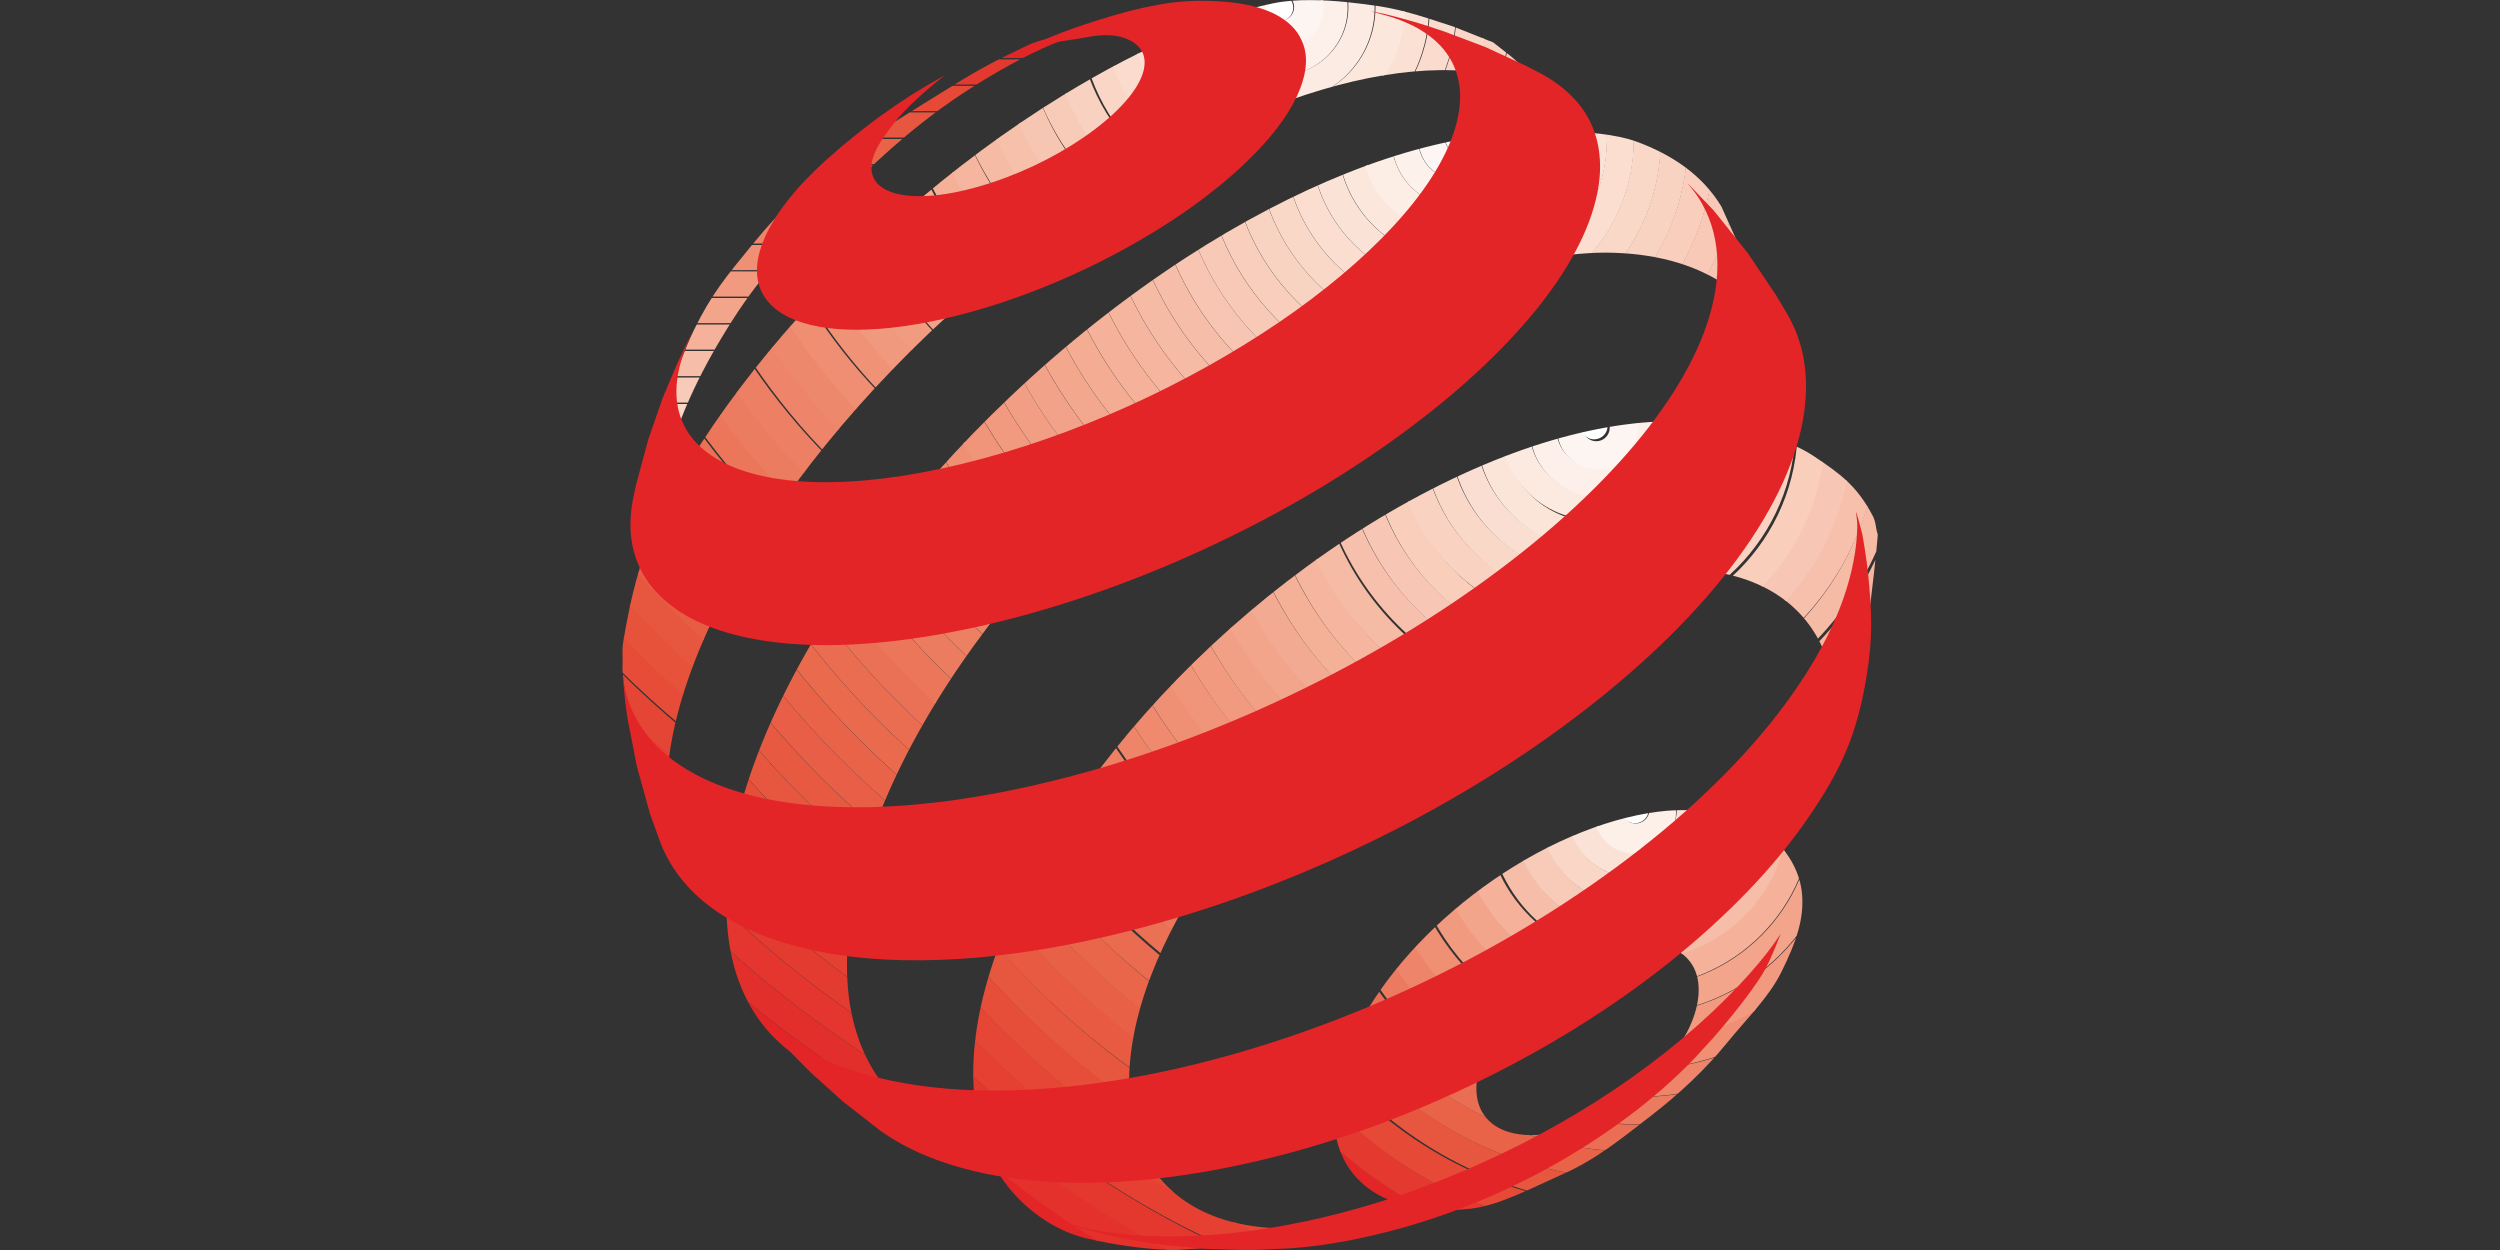 <?xml version="1.0" encoding="utf-8"?>
<!-- Generator: Adobe Illustrator 24.0.0, SVG Export Plug-In . SVG Version: 6.00 Build 0)  -->
<svg version="1.1" id="Layer_1" xmlns="http://www.w3.org/2000/svg" xmlns:xlink="http://www.w3.org/1999/xlink" x="0px" y="0px"
	 viewBox="0 0 2000 1000" style="enable-background:new 0 0 2000 1000;" xml:space="preserve">
<rect x="0" y="0" width="2000" height="1000" fill="#333333" stroke="none"/>
<style type="text/css">
	.st0{clip-path:url(#SVGID_1_);fill:#E32528;}
	.st1{clip-path:url(#SVGID_1_);fill:#E4392E;}
	.st2{clip-path:url(#SVGID_1_);fill:#E64936;}
	.st3{clip-path:url(#SVGID_1_);fill:#E7563F;}
	.st4{clip-path:url(#SVGID_1_);fill:#E96348;}
	.st5{clip-path:url(#SVGID_1_);fill:#EA6E53;}
	.st6{clip-path:url(#SVGID_1_);fill:#EC7A5E;}
	.st7{clip-path:url(#SVGID_1_);fill:#EE8469;}
	.st8{clip-path:url(#SVGID_1_);fill:#EF8F74;}
	.st9{clip-path:url(#SVGID_1_);fill:#F19A80;}
	.st10{clip-path:url(#SVGID_1_);fill:#F3A58B;}
	.st11{clip-path:url(#SVGID_1_);fill:#F5B199;}
	.st12{clip-path:url(#SVGID_1_);fill:#F6BDA8;}
	.st13{clip-path:url(#SVGID_1_);fill:#F8CAB8;}
	.st14{clip-path:url(#SVGID_1_);fill:#FAD6C7;}
	.st15{clip-path:url(#SVGID_1_);fill:#FBE2D7;}
	.st16{clip-path:url(#SVGID_1_);fill:#FDF0E9;}
	.st17{clip-path:url(#SVGID_1_);fill:#FFFFFF;}
	.st18{clip-path:url(#SVGID_2_);fill:#E32528;}
	.st19{clip-path:url(#SVGID_2_);fill:#E4392E;}
	.st20{clip-path:url(#SVGID_2_);fill:#E64936;}
	.st21{clip-path:url(#SVGID_2_);fill:#E7563F;}
	.st22{clip-path:url(#SVGID_2_);fill:#E96348;}
	.st23{clip-path:url(#SVGID_2_);fill:#EA6E53;}
	.st24{clip-path:url(#SVGID_2_);fill:#EC7A5E;}
	.st25{clip-path:url(#SVGID_2_);fill:#EE8469;}
	.st26{clip-path:url(#SVGID_2_);fill:#EF8F74;}
	.st27{clip-path:url(#SVGID_2_);fill:#F19A80;}
	.st28{clip-path:url(#SVGID_2_);fill:#F3A58B;}
	.st29{clip-path:url(#SVGID_2_);fill:#F5B199;}
	.st30{clip-path:url(#SVGID_2_);fill:#F6BDA8;}
	.st31{clip-path:url(#SVGID_2_);fill:#F8CAB8;}
	.st32{clip-path:url(#SVGID_2_);fill:#FAD6C7;}
	.st33{clip-path:url(#SVGID_2_);fill:#FBE2D7;}
	.st34{clip-path:url(#SVGID_2_);fill:#FDF0E9;}
	.st35{clip-path:url(#SVGID_2_);fill:#FFFFFF;}
	.st36{clip-path:url(#SVGID_3_);fill:#E32528;}
	.st37{clip-path:url(#SVGID_3_);fill:#E4312B;}
	.st38{clip-path:url(#SVGID_3_);fill:#E4362E;}
	.st39{clip-path:url(#SVGID_3_);fill:#E53E31;}
	.st40{clip-path:url(#SVGID_3_);fill:#E54534;}
	.st41{clip-path:url(#SVGID_3_);fill:#E64C38;}
	.st42{clip-path:url(#SVGID_3_);fill:#E7523B;}
	.st43{clip-path:url(#SVGID_3_);fill:#E7573F;}
	.st44{clip-path:url(#SVGID_3_);fill:#E85C44;}
	.st45{clip-path:url(#SVGID_3_);fill:#E96248;}
	.st46{clip-path:url(#SVGID_3_);fill:#E9684D;}
	.st47{clip-path:url(#SVGID_3_);fill:#EA6D51;}
	.st48{clip-path:url(#SVGID_3_);fill:#EB7155;}
	.st49{clip-path:url(#SVGID_3_);fill:#EB765A;}
	.st50{clip-path:url(#SVGID_3_);fill:#EC7C5F;}
	.st51{clip-path:url(#SVGID_3_);fill:#ED8064;}
	.st52{clip-path:url(#SVGID_3_);fill:#EE8469;}
	.st53{clip-path:url(#SVGID_3_);fill:#EE886D;}
	.st54{clip-path:url(#SVGID_3_);fill:#EF8E73;}
	.st55{clip-path:url(#SVGID_3_);fill:#F09276;}
	.st56{clip-path:url(#SVGID_3_);fill:#F1997E;}
	.st57{clip-path:url(#SVGID_3_);fill:#F19C81;}
	.st58{clip-path:url(#SVGID_3_);fill:#F2A187;}
	.st59{clip-path:url(#SVGID_3_);fill:#F3A58B;}
	.st60{clip-path:url(#SVGID_3_);fill:#F4AB93;}
	.st61{clip-path:url(#SVGID_3_);fill:#F5B197;}
	.st62{clip-path:url(#SVGID_3_);fill:#F5B59E;}
	.st63{clip-path:url(#SVGID_3_);fill:#F6BBA5;}
	.st64{clip-path:url(#SVGID_3_);fill:#F7C0AB;}
	.st65{clip-path:url(#SVGID_3_);fill:#F7C6B3;}
	.st66{clip-path:url(#SVGID_3_);fill:#F8CBB9;}
	.st67{clip-path:url(#SVGID_3_);fill:#F9D1C0;}
	.st68{clip-path:url(#SVGID_3_);fill:#FAD6C6;}
	.st69{clip-path:url(#SVGID_3_);fill:#FADBCE;}
	.st70{clip-path:url(#SVGID_3_);fill:#FBE1D3;}
	.st71{clip-path:url(#SVGID_3_);fill:#FCE7DC;}
	.st72{clip-path:url(#SVGID_3_);fill:#FCEBE2;}
	.st73{clip-path:url(#SVGID_3_);fill:#FDF0EA;}
	.st74{clip-path:url(#SVGID_3_);fill:#FDF5F2;}
	.st75{clip-path:url(#SVGID_3_);fill:#FFFFFF;}
	.st76{clip-path:url(#SVGID_4_);fill:#E32528;}
	.st77{clip-path:url(#SVGID_4_);fill:#E32F2B;}
	.st78{clip-path:url(#SVGID_4_);fill:#E4362E;}
	.st79{clip-path:url(#SVGID_4_);fill:#E43B30;}
	.st80{clip-path:url(#SVGID_4_);fill:#E54133;}
	.st81{clip-path:url(#SVGID_4_);fill:#E64936;}
	.st82{clip-path:url(#SVGID_4_);fill:#E64E39;}
	.st83{clip-path:url(#SVGID_4_);fill:#E7563E;}
	.st84{clip-path:url(#SVGID_4_);fill:#E75A41;}
	.st85{clip-path:url(#SVGID_4_);fill:#E85E46;}
	.st86{clip-path:url(#SVGID_4_);fill:#E96349;}
	.st87{clip-path:url(#SVGID_4_);fill:#EA6A4D;}
	.st88{clip-path:url(#SVGID_4_);fill:#EA6D52;}
	.st89{clip-path:url(#SVGID_4_);fill:#EB7156;}
	.st90{clip-path:url(#SVGID_4_);fill:#EB765A;}
	.st91{clip-path:url(#SVGID_4_);fill:#EC7C5F;}
	.st92{clip-path:url(#SVGID_4_);fill:#ED8063;}
	.st93{clip-path:url(#SVGID_4_);fill:#ED8367;}
	.st94{clip-path:url(#SVGID_4_);fill:#EE876B;}
	.st95{clip-path:url(#SVGID_4_);fill:#EF8A6F;}
	.st96{clip-path:url(#SVGID_4_);fill:#EF9074;}
	.st97{clip-path:url(#SVGID_4_);fill:#F0957A;}
	.st98{clip-path:url(#SVGID_4_);fill:#F19A80;}
	.st99{clip-path:url(#SVGID_4_);fill:#F29E84;}
	.st100{clip-path:url(#SVGID_4_);fill:#F2A289;}
	.st101{clip-path:url(#SVGID_4_);fill:#F3A78D;}
	.st102{clip-path:url(#SVGID_4_);fill:#F4AC93;}
	.st103{clip-path:url(#SVGID_4_);fill:#F5B199;}
	.st104{clip-path:url(#SVGID_4_);fill:#F5B59E;}
	.st105{clip-path:url(#SVGID_4_);fill:#F6BBA4;}
	.st106{clip-path:url(#SVGID_4_);fill:#F6BEA9;}
	.st107{clip-path:url(#SVGID_4_);fill:#F7C5B1;}
	.st108{clip-path:url(#SVGID_4_);fill:#F8C9B7;}
	.st109{clip-path:url(#SVGID_4_);fill:#F9CEBD;}
	.st110{clip-path:url(#SVGID_4_);fill:#F9D3C2;}
	.st111{clip-path:url(#SVGID_4_);fill:#FAD8C8;}
	.st112{clip-path:url(#SVGID_4_);fill:#FBDED0;}
	.st113{clip-path:url(#SVGID_4_);fill:#FBE2D7;}
	.st114{clip-path:url(#SVGID_4_);fill:#FCE7DD;}
	.st115{clip-path:url(#SVGID_4_);fill:#FCEDE5;}
	.st116{clip-path:url(#SVGID_4_);fill:#FDF1EC;}
	.st117{clip-path:url(#SVGID_4_);fill:#FDF6F4;}
	.st118{clip-path:url(#SVGID_4_);fill:#FFFFFF;}
	.st119{clip-path:url(#SVGID_5_);fill:#E32528;}
	.st120{clip-path:url(#SVGID_5_);fill:#E4312B;}
	.st121{clip-path:url(#SVGID_5_);fill:#E4382E;}
	.st122{clip-path:url(#SVGID_5_);fill:#E54031;}
	.st123{clip-path:url(#SVGID_5_);fill:#E54635;}
	.st124{clip-path:url(#SVGID_5_);fill:#E64E39;}
	.st125{clip-path:url(#SVGID_5_);fill:#E7563E;}
	.st126{clip-path:url(#SVGID_5_);fill:#E85B42;}
	.st127{clip-path:url(#SVGID_5_);fill:#E86046;}
	.st128{clip-path:url(#SVGID_5_);fill:#E9664B;}
	.st129{clip-path:url(#SVGID_5_);fill:#EA6B50;}
	.st130{clip-path:url(#SVGID_5_);fill:#EB7155;}
	.st131{clip-path:url(#SVGID_5_);fill:#EB765A;}
	.st132{clip-path:url(#SVGID_5_);fill:#EC7C5F;}
	.st133{clip-path:url(#SVGID_5_);fill:#ED8063;}
	.st134{clip-path:url(#SVGID_5_);fill:#EE8569;}
	.st135{clip-path:url(#SVGID_5_);fill:#EF8A6F;}
	.st136{clip-path:url(#SVGID_5_);fill:#EF8F74;}
	.st137{clip-path:url(#SVGID_5_);fill:#F0957A;}
	.st138{clip-path:url(#SVGID_5_);fill:#F19A80;}
	.st139{clip-path:url(#SVGID_5_);fill:#F2A085;}
	.st140{clip-path:url(#SVGID_5_);fill:#F3A58B;}
	.st141{clip-path:url(#SVGID_5_);fill:#F3AA92;}
	.st142{clip-path:url(#SVGID_5_);fill:#F5B197;}
	.st143{clip-path:url(#SVGID_5_);fill:#F5B59E;}
	.st144{clip-path:url(#SVGID_5_);fill:#F6BBA5;}
	.st145{clip-path:url(#SVGID_5_);fill:#F7C0AC;}
	.st146{clip-path:url(#SVGID_5_);fill:#F7C6B4;}
	.st147{clip-path:url(#SVGID_5_);fill:#F9CEBB;}
	.st148{clip-path:url(#SVGID_5_);fill:#F9D2C1;}
	.st149{clip-path:url(#SVGID_5_);fill:#FAD8C8;}
	.st150{clip-path:url(#SVGID_5_);fill:#FADED2;}
	.st151{clip-path:url(#SVGID_5_);fill:#FBE4D8;}
	.st152{clip-path:url(#SVGID_5_);fill:#FCEAE1;}
	.st153{clip-path:url(#SVGID_5_);fill:#FDF0EA;}
	.st154{clip-path:url(#SVGID_5_);fill:#FDF5F2;}
	.st155{clip-path:url(#SVGID_5_);fill:#FFFFFF;}
	.st156{fill:#E32528;}
</style>
<g>
	<g>
		<defs>
			<path id="SVGID_11_" d="M1206.9,905.6c-8.1-2.5-14.5-6.7-19-12.7c-4.5-5.9-6.9-13.5-6.8-22.7c0.1-9,2.5-18.7,6.9-28.5
				c4.5-9.7,10.8-19.6,18.7-29c7.8-9.3,17.1-18.3,27.5-26.2c10.4-8,21.8-15,33.8-20.5c12.1-5.6,23.6-9.1,34.2-10.6
				c10.6-1.7,20.3-1.4,28.5,0.7c8.3,2.1,15.1,6,20,11.6c4.9,5.6,7.8,13,8.2,21.9c0.4,9.1-1.7,18.9-5.9,28.9
				c-4.2,10-10.6,20.2-18.6,29.9c-8,9.8-17.6,19.1-28.4,27.5c-10.8,8.3-22.7,15.5-35.2,21.1c-12.5,5.6-24.4,9.1-35.2,10.4
				c-3.8,0.5-7.4,0.7-10.9,0.7C1218.2,908,1212.2,907.2,1206.9,905.6 M1317.6,650.7c-21.8,3.7-45.5,11.3-70.2,22.8
				c-24.5,11.5-47.8,26-68.9,42.2c-21.2,16.3-40.3,34.4-56.5,53.5c-16.2,19.1-29.6,39.2-39,59.1c-9.5,20.1-15.2,40.1-15.9,58.9
				c-0.7,19,3.7,35,12.3,47.6c8.7,12.8,21.8,22.1,38.2,27.6c16.7,5.5,36.8,7.1,59.4,4.5c22.7-2.8,46.9-15.9,73.5-27.7
				c26.7-11.8,47.3-28.9,70.3-46.6c23-17.8,43.3-36.9,60.3-57.7c16.9-20.8,33.9-36.9,44-57.3c12.3-24.7,18-42.7,16.6-61.4
				c-1.3-18.5-10.9-33.1-21.5-44.4c-10.5-11.1-26-17.1-43.4-20.9c-8.7-1.9-18.1-2.8-28.2-2.8
				C1338.9,647.9,1328.5,648.8,1317.6,650.7"/>
		</defs>
		<clipPath id="SVGID_1_">
			<use xlink:href="#SVGID_11_"  style="overflow:visible;"/>
		</clipPath>
		<path class="st0" d="M1693.4,647.6c0-211.5-171.5-383.1-382.9-383.1c-211.4,0-382.9,171.6-382.9,383.1
			c0,211.5,171.6,383.2,382.9,383.2C1521.9,1030.8,1693.4,859.2,1693.4,647.6 M1669.6,647.8L1669.6,647.8
			c0,199.4-161.8,361.2-361,361.2c-199.3,0-361-161.8-361-361.2c0-199.4,161.7-361.2,361-361.2
			C1507.9,286.6,1669.6,448.5,1669.6,647.8"/>
		<path class="st1" d="M1669,647.6c0-199.4-161.7-361.2-361-361.2c-199.3,0-361,161.8-361,361.2c0,199.4,161.7,361.3,361,361.3
			C1507.3,1008.9,1669,847.1,1669,647.6 M1647.8,647.8L1647.8,647.8c0,187.3-151.9,339.4-339.2,339.4
			c-187.2,0-339.2-152.1-339.2-339.4c0-187.3,152-339.3,339.2-339.3C1495.8,308.6,1647.8,460.6,1647.8,647.8"/>
		<path class="st2" d="M1647.2,647.6c0-187.3-151.9-339.3-339.1-339.3c-187.3,0-339.2,152-339.2,339.3
			c0,187.4,151.9,339.4,339.2,339.4C1495.3,987,1647.2,835,1647.2,647.6 M1625.9,647.8L1625.9,647.8
			c0,175.3-142.2,317.5-317.3,317.5c-175.1,0-317.3-142.2-317.3-317.5c0-175.2,142.2-317.4,317.3-317.4
			C1483.7,330.4,1625.9,472.6,1625.9,647.8"/>
		<path class="st3" d="M1627.8,647.6c0-175.2-142.1-317.4-317.3-317.4c-175.1,0-317.3,142.3-317.3,317.4
			c0,175.2,142.2,317.5,317.3,317.5C1485.7,965.1,1627.8,822.9,1627.8,647.6 M1604,647.8L1604,647.8
			c0,163.1-132.4,295.6-295.4,295.6c-163.1,0-295.4-132.4-295.4-295.6c0-163.1,132.3-295.5,295.4-295.5
			C1471.7,352.3,1604,484.7,1604,647.8"/>
		<path class="st4" d="M1603.4,647.6c0-163.1-132.3-295.5-295.4-295.5c-163,0-295.4,132.4-295.4,295.5
			c0,163.2,132.4,295.6,295.4,295.6C1471.1,943.3,1603.4,810.8,1603.4,647.6 M1582.1,647.8L1582.1,647.8
			c0,151.1-122.5,273.7-273.5,273.7c-151,0-273.5-122.6-273.5-273.7c0-151.1,122.5-273.7,273.5-273.7
			C1459.6,374.2,1582.1,496.8,1582.1,647.8"/>
		<path class="st5" d="M1581.5,647.6c0-151-122.5-273.6-273.5-273.6s-273.5,122.6-273.5,273.6c0,151.1,122.6,273.7,273.5,273.7
			S1581.5,798.7,1581.5,647.6 M1560.2,647.8L1560.2,647.8c0,139-112.7,251.8-251.6,251.8c-138.9,0-251.6-112.8-251.6-251.8
			c0-138.9,112.7-251.8,251.6-251.8C1447.5,396.1,1560.2,508.9,1560.2,647.8"/>
		<path class="st6" d="M1562.2,647.6c0-138.9-112.7-251.8-251.6-251.8c-138.9,0-251.6,112.8-251.6,251.8
			c0,139,112.7,251.8,251.6,251.8C1449.5,899.4,1562.2,786.6,1562.2,647.6 M1538.4,647.8L1538.4,647.8
			c0,126.9-102.9,229.9-229.7,229.9c-126.8,0-229.7-103-229.7-229.9S1181.8,418,1308.6,418C1435.5,418,1538.4,520.9,1538.4,647.8"/>
		<path class="st7" d="M1537.8,647.6c0-126.8-102.9-229.8-229.7-229.8c-126.9,0-229.8,103-229.8,229.8
			c0,126.9,102.9,229.9,229.8,229.9C1434.9,877.5,1537.8,774.5,1537.8,647.6 M1516.5,647.8L1516.5,647.8c0,114.8-93.1,208-207.8,208
			c-114.7,0-207.9-93.2-207.9-208c0-114.8,93.1-208,207.9-208C1423.4,439.8,1516.5,533.1,1516.5,647.8"/>
		<path class="st8" d="M1515.9,647.6c0-114.8-93.1-207.9-207.8-207.9c-114.7,0-207.9,93.2-207.9,207.9c0,114.9,93.1,208,207.9,208
			C1422.8,855.6,1515.9,762.5,1515.9,647.6 M1494.6,647.8L1494.6,647.8c0,102.7-83.3,186.1-186,186.1c-102.6,0-186-83.4-186-186.1
			c0-102.7,83.3-186.1,186-186.1C1411.3,461.8,1494.6,545.1,1494.6,647.8"/>
		<path class="st9" d="M1496.5,647.6c0-102.7-83.3-186.1-186-186.1c-102.6,0-186,83.4-186,186.1c0,102.7,83.3,186.1,186,186.1
			C1413.2,833.7,1496.5,750.4,1496.5,647.6 M1472.7,647.8L1472.7,647.8c0,90.7-73.6,164.2-164.1,164.2
			c-90.6,0-164.1-73.5-164.1-164.2c0-90.6,73.5-164.2,164.1-164.2C1399.2,483.7,1472.7,557.2,1472.7,647.8"/>
		<path class="st10" d="M1472.1,647.6c0-90.6-73.5-164.2-164.1-164.2c-90.6,0-164.1,73.6-164.1,164.2c0,90.7,73.5,164.2,164.1,164.2
			C1398.6,811.9,1472.1,738.3,1472.1,647.6 M1450.8,647.8L1450.8,647.8c0,78.6-63.7,142.3-142.2,142.3
			c-78.5,0-142.2-63.7-142.2-142.3c0-78.5,63.7-142.3,142.2-142.3C1387.2,505.5,1450.8,569.3,1450.8,647.8"/>
		<path class="st11" d="M1450.3,647.6c0-78.5-63.7-142.3-142.2-142.3c-78.5,0-142.2,63.7-142.2,142.3c0,78.6,63.7,142.3,142.2,142.3
			C1386.6,789.9,1450.3,726.2,1450.3,647.6 M1429,647.8L1429,647.8c0,66.5-53.9,120.4-120.3,120.4c-66.4,0-120.3-53.9-120.3-120.4
			c0-66.4,53.9-120.4,120.3-120.4C1375,527.4,1429,581.4,1429,647.8"/>
		<path class="st12" d="M1430.9,647.6c0-66.4-53.9-120.4-120.3-120.4c-66.5,0-120.3,54-120.3,120.4c0,66.5,53.9,120.4,120.3,120.4
			C1377,768,1430.9,714.1,1430.9,647.6 M1407.1,647.8L1407.1,647.8c0,54.4-44.1,98.5-98.4,98.5c-54.4,0-98.5-44.1-98.5-98.5
			c0-54.4,44.1-98.5,98.5-98.5C1363,549.3,1407.1,593.5,1407.1,647.8"/>
		<path class="st13" d="M1406.5,647.6c0-54.4-44.1-98.5-98.4-98.5c-54.4,0-98.5,44.1-98.5,98.5c0,54.4,44.1,98.5,98.5,98.5
			C1362.4,746.2,1406.5,702,1406.5,647.6 M1385.2,647.8L1385.2,647.8c0,42.3-34.3,76.6-76.6,76.6c-42.3,0-76.6-34.3-76.6-76.6
			c0-42.3,34.3-76.6,76.6-76.6C1350.9,571.2,1385.2,605.6,1385.2,647.8"/>
		<path class="st14" d="M1384.6,647.6c0-42.3-34.3-76.6-76.6-76.6c-42.3,0-76.6,34.3-76.6,76.6c0,42.3,34.3,76.6,76.6,76.6
			C1350.3,724.3,1384.6,690,1384.6,647.6 M1363.3,647.8L1363.3,647.8c0,30.2-24.5,54.7-54.7,54.7c-30.2,0-54.7-24.5-54.7-54.7
			s24.5-54.7,54.7-54.7C1338.8,593.1,1363.3,617.6,1363.3,647.8"/>
		<path class="st15" d="M1362.7,647.6c0-30.2-24.5-54.7-54.7-54.7c-30.2,0-54.7,24.5-54.7,54.7c0,30.3,24.5,54.7,54.7,54.7
			C1338.3,702.4,1362.7,677.9,1362.7,647.6 M1341.4,647.8L1341.4,647.8c0,18.2-14.7,32.9-32.8,32.9c-18.1,0-32.8-14.7-32.8-32.9
			c0-18.1,14.7-32.8,32.8-32.8C1326.8,615,1341.4,629.7,1341.4,647.8"/>
		<path class="st16" d="M1340.8,650.1c0-18.1-14.7-32.8-32.8-32.8c-18.1,0-32.8,14.7-32.8,32.8c0,18.2,14.7,32.9,32.8,32.9
			C1326.2,683,1340.8,668.3,1340.8,650.1 M1319.6,647.8L1319.6,647.8c0,6-4.9,11-11,11c-6,0-10.9-4.9-10.9-11c0-6,4.9-11,10.9-11
			C1314.6,636.9,1319.6,641.9,1319.6,647.8"/>
		<path class="st17" d="M1319,647.6c0-6-4.9-11-11-11c-6,0-10.9,5-10.9,11c0,6,4.9,11,10.9,11C1314.1,658.6,1319,653.7,1319,647.6"
			/>
	</g>
	<g>
		<defs>
			<path id="SVGID_13_" d="M527.8,407l0.1-2.1C527.8,405.6,527.8,406.3,527.8,407 M822.9,35.9c-24.7,11.7-38.1,18.5-61,32.8
				c-68.9,42.9-109.9,65.5-160.4,127.4c-20.3,24.8-32.3,39.1-46.3,67.8c-7,14.2-15.4,37.8-15.4,37.8l-3.5,26.5l-5.5,35.8l-2.7,32
				l-0.4,8.8c0.1-2,0.3-4.1,0.5-6.2c0.2-2.8,0.6-5.7,1-8.6c0.5-3,0.9-5.9,1.6-9c0.7-3,1.4-6.1,2.2-9.2c8.2-31.7,22.2-65,44.7-102.3
				c24.7-41.1,43.5-62,77.5-95.3c33.8-33,56.3-57,97.1-87.1c24.9-18.3,85.5-56.5,121.3-61.3c2.6-0.3,3.2-0.6,2.4-0.6
				C872.2,25.2,838,28.8,822.9,35.9"/>
		</defs>
		<clipPath id="SVGID_2_">
			<use xlink:href="#SVGID_13_"  style="overflow:visible;"/>
		</clipPath>
		<rect x="527.8" y="26.3" class="st18" width="347.2" height="20.1"/>
		<rect x="527.8" y="47.5" class="st19" width="347.2" height="20.1"/>
		<rect x="527.8" y="68.7" class="st20" width="347.2" height="20.2"/>
		<rect x="527.8" y="89.9" class="st21" width="347.2" height="20.1"/>
		<rect x="527.8" y="111.2" class="st22" width="347.2" height="20.1"/>
		<rect x="527.8" y="132.3" class="st23" width="347.2" height="20.1"/>
		<rect x="527.8" y="153.5" class="st24" width="347.2" height="20.2"/>
		<rect x="527.8" y="174.7" class="st25" width="347.2" height="20.1"/>
		<rect x="527.8" y="196" class="st26" width="347.2" height="20.1"/>
		<rect x="527.8" y="217.1" class="st27" width="347.2" height="20.2"/>
		<rect x="527.8" y="238.4" class="st28" width="347.2" height="20.1"/>
		<rect x="527.8" y="259.6" class="st29" width="347.2" height="20.1"/>
		<rect x="527.8" y="280.8" class="st30" width="347.2" height="20.1"/>
		<rect x="527.8" y="302" class="st31" width="347.2" height="20.1"/>
		<rect x="527.8" y="323.2" class="st32" width="347.2" height="20.1"/>
		<rect x="527.8" y="344.4" class="st33" width="347.2" height="20.1"/>
		<rect x="527.8" y="365.6" class="st34" width="347.2" height="20.2"/>
		<rect x="527.8" y="386.8" class="st35" width="347.2" height="20.1"/>
	</g>
	<g>
		<defs>
			<path id="SVGID_15_" d="M552.4,709.9l-2.6-4.2C550.7,707.1,551.5,708.5,552.4,709.9 M1262.4,96.6L1262.4,96.6l-0.7-0.8
				C1261.9,96.1,1262.2,96.3,1262.4,96.6 M1261.7,95.8c-1.4-1.5-2.8-3-4.3-4.4L1261.7,95.8z M1018.3,2.7
				c-26.5,5.6-44.3,11.9-74.5,24.8c-29.9,12.7-61.3,29-93.7,48.9c-45,27.6-88.1,59.8-127.6,94.5c-39.6,34.7-76,72.2-107.7,110.6
				c-31.9,38.7-59.3,78.6-80.1,117.4c-21.2,39.6-30.2,78.6-36.1,114.5c-1.2,7-0.2,13.6-0.6,20.2c-0.5,6.6,5.7,48.2,12.8,78.4
				c3.1,12.8,4.6,20.2,8.9,32.7c5,14.7,15.7,36.6,15.7,36.6l5.3,9.3l9.2,15.1c-3.3-5.5-6-11.5-8.3-17.9c-2.9-7.9-5.1-16.4-6.5-25.4
				c-1.5-9-2.2-18.5-2-28.6c0.1-9.9,0.9-20.4,2.6-31.5c5.7-38.8,20.6-80.4,42.5-122.6c21.4-41.5,49.8-83.7,83-124.6
				c32.9-40.5,71-80,112.3-116.3c41.4-36.3,86.6-69.9,134-98.5c38.4-23.1,75.6-41.5,110.7-55.1c35.6-13.7,69.2-22.6,99.9-26.6
				c31.3-4.1,59.6-3.2,83.8,3c22.1,5.6,40.9,15.5,55.6,29.8l-21.1-21.9l-27.8-24.6l-14.1-11l-31.7-12.6
				c-17.3-5.5-38.4-13.3-61.3-16.6c-14.2-2-33.5-4.6-52.7-4.6C1038.2,0,1027.8,0.7,1018.3,2.7"/>
		</defs>
		<clipPath id="SVGID_3_">
			<use xlink:href="#SVGID_15_"  style="overflow:visible;"/>
		</clipPath>
		<path class="st36" d="M1884.4,6.1c0-474-384.4-858.7-858.2-858.7C552.5-852.6,168-468,168,6.1c0,474,384.5,858.7,858.2,858.7
			C1500,864.7,1884.4,480,1884.4,6.1 M1860.9,5.7L1860.9,5.7c0,462-374.7,837-836.5,837c-461.7,0-836.4-375-836.4-837
			s374.7-837,836.4-837C1486.1-831.3,1860.9-456.3,1860.9,5.7"/>
		<path class="st37" d="M1860.2,6.1c0-462-374.7-837-836.4-837C562-830.9,187.2-456,187.2,6.1c0,462,374.8,837,836.5,837
			C1485.5,843,1860.2,468.1,1860.2,6.1 M1839.2,5.7L1839.2,5.7c0,450-365,815.2-814.7,815.2S209.7,455.7,209.7,5.7
			c0-450,365-815.3,814.7-815.3S1839.2-444.3,1839.2,5.7"/>
		<path class="st38" d="M1838.5,3.6c0-450-365-815.3-814.7-815.3C574-811.7,209-446.5,209,3.6s365,815.2,814.7,815.2
			C1473.4,818.8,1838.5,453.6,1838.5,3.6 M1817.4,5.7L1817.4,5.7c0,438-355.3,793.4-793,793.4c-437.7,0-793-355.5-793-793.4
			c0-438,355.3-793.5,793-793.5C1462.1-787.8,1817.4-432.3,1817.4,5.7"/>
		<path class="st39" d="M1819.3,6.1c0-438-355.3-793.5-793.1-793.5c-437.7,0-793,355.4-793,793.5c0,438,355.3,793.4,793,793.4
			C1464,799.5,1819.3,444,1819.3,6.1 M1795.7,5.7L1795.7,5.7c0,426-345.5,771.7-771.3,771.7S253.1,431.7,253.1,5.7
			c0-426,345.5-771.7,771.3-771.7S1795.7-420.3,1795.7,5.7"/>
		<path class="st40" d="M1795,6.1c0-426-345.6-771.8-771.3-771.8c-425.8,0-771.3,345.8-771.3,771.8c0,426,345.5,771.7,771.3,771.7
			C1449.5,777.8,1795,432.1,1795,6.1 M1774,5.7L1774,5.7c0,414-335.8,750-749.6,750c-413.7,0-749.5-336-749.5-750
			c0-414,335.8-750,749.5-750C1438.2-744.3,1774-408.3,1774,5.7"/>
		<path class="st41" d="M1773.3,3.6c0-414-335.9-750-749.6-750s-749.6,336-749.6,750c0,414,335.8,750,749.6,750
			S1773.3,417.5,1773.3,3.6 M1752.2,5.7L1752.2,5.7c0,402-326.1,728.2-727.8,728.2c-401.8,0-727.8-326.2-727.8-728.2
			c0-402,326-728.3,727.8-728.3C1426.1-722.6,1752.2-396.3,1752.2,5.7"/>
		<path class="st42" d="M1751.5,6.1c0-402-326.1-728.3-727.8-728.3C622-722.2,295.9-395.9,295.9,6.1c0,402,326.1,728.2,727.9,728.2
			C1425.5,734.3,1751.5,408.1,1751.5,6.1 M1730.5,5.7L1730.5,5.7c0,390-316.4,706.5-706.1,706.5c-389.7,0-706.1-316.5-706.1-706.5
			c0-390,316.3-706.5,706.1-706.5C1414.2-700.8,1730.5-384.3,1730.5,5.7"/>
		<path class="st43" d="M1729.8,6.1c0-390-316.3-706.5-706.1-706.5C634-700.5,317.6-384,317.6,6.1c0,390,316.4,706.5,706.1,706.5
			C1413.5,712.5,1729.8,396,1729.8,6.1 M1708.8,5.7L1708.8,5.7c0,378-306.6,684.8-684.4,684.8S340,383.7,340,5.7
			c0-378,306.6-684.8,684.4-684.8S1708.8-372.3,1708.8,5.7"/>
		<path class="st44" d="M1708.1,6.1c0-378-306.6-684.8-684.4-684.8c-377.8,0-684.4,306.8-684.4,684.8c0,378,306.6,684.8,684.4,684.8
			C1401.5,690.8,1708.1,384.1,1708.1,6.1 M1687.1,5.7L1687.1,5.7c0,366-296.9,663-662.7,663c-365.8,0-662.6-297.1-662.6-663
			c0-366,296.9-663.1,662.6-663.1C1390.2-657.4,1687.1-360.3,1687.1,5.7"/>
		<path class="st45" d="M1686.4,6.1c0-366-296.9-663.1-662.7-663.1S361.1-359.9,361.1,6.1c0,366,296.9,663,662.7,663
			S1686.4,372,1686.4,6.1 M1665.3,5.7L1665.3,5.7c0,354-287.2,641.3-640.9,641.3C670.6,647,383.5,359.7,383.5,5.7
			s287.1-641.3,640.9-641.3C1378.2-635.6,1665.3-348.3,1665.3,5.7"/>
		<path class="st46" d="M1667.2,6.1c0-354-287.2-641.3-641-641.3c-353.8,0-640.9,287.3-640.9,641.3c0,354,287.2,641.3,640.9,641.3
			C1380,647.3,1667.2,360,1667.2,6.1 M1643.6,5.7L1643.6,5.7c0,342-277.4,619.6-619.2,619.6c-341.8,0-619.2-277.6-619.2-619.6
			c0-342,277.4-619.6,619.2-619.6C1366.2-613.9,1643.6-336.3,1643.6,5.7"/>
		<path class="st47" d="M1643,6.1c0-342-277.5-619.6-619.2-619.6c-341.8,0-619.2,277.6-619.2,619.6c0,341.9,277.4,619.6,619.2,619.6
			C1365.5,625.6,1643,348,1643,6.1 M1621.9,5.7L1621.9,5.7c0,330-267.6,597.8-597.5,597.8S426.9,335.7,426.9,5.7
			c0-330,267.7-597.9,597.5-597.9S1621.9-324.3,1621.9,5.7"/>
		<path class="st48" d="M1621.2,6.1c0-330-267.7-597.9-597.5-597.9c-329.8,0-597.5,267.9-597.5,597.9c0,330,267.7,597.8,597.5,597.8
			C1353.5,603.9,1621.2,336,1621.2,6.1 M1600.2,5.7L1600.2,5.7c0,318-258,576-575.8,576S448.6,323.7,448.6,5.7
			c0-318,257.9-576.1,575.8-576.1S1600.2-312.3,1600.2,5.7"/>
		<path class="st49" d="M1602,6.1c0-318-257.9-576.1-575.7-576.1S450.5-312,450.5,6.1c0,317.9,257.9,576.1,575.8,576.1
			S1602,324,1602,6.1 M1578.4,5.7L1578.4,5.7c0,306-248.2,554.3-554,554.3c-305.9,0-554-248.3-554-554.3
			c0-306,248.1-554.3,554-554.3C1330.2-548.6,1578.4-300.3,1578.4,5.7"/>
		<path class="st50" d="M1577.7,6.1c0-306-248.2-554.3-554-554.3s-554,248.3-554,554.3c0,306,248.2,554.3,554,554.3
			S1577.7,312.1,1577.7,6.1 M1556.7,5.7L1556.7,5.7c0,294-238.4,532.6-532.3,532.6c-293.8,0-532.3-238.7-532.3-532.6
			c0-294,238.5-532.6,532.3-532.6C1318.3-526.9,1556.7-288.3,1556.7,5.7"/>
		<path class="st51" d="M1556,6.1c0-294-238.5-532.6-532.3-532.6C729.9-526.6,491.4-288,491.4,6.1c0,294,238.4,532.6,532.3,532.6
			C1317.5,538.7,1556,300.1,1556,6.1 M1535,5.7L1535,5.7c0,282-228.7,510.9-510.6,510.9c-281.9,0-510.5-228.9-510.5-510.9
			s228.7-510.9,510.5-510.9C1306.3-505.2,1535-276.3,1535,5.7"/>
		<path class="st52" d="M1536.8,6.1c0-282-228.8-510.9-510.6-510.9c-281.8,0-510.5,228.9-510.5,510.9c0,282,228.7,510.9,510.5,510.9
			C1308.1,516.9,1536.8,288.1,1536.8,6.1 M1513.2,5.7L1513.2,5.7c0,270-219,489.1-488.9,489.1c-269.9,0-488.8-219.1-488.8-489.1
			c0-270,219-489.1,488.8-489.1C1294.2-483.4,1513.2-264.3,1513.2,5.7"/>
		<path class="st53" d="M1512.6,6.1c0-270-219-489.1-488.8-489.1C753.9-483.1,534.9-264,534.9,6.1c0,270,219,489.1,488.9,489.1
			C1293.6,495.2,1512.6,276,1512.6,6.1 M1491.5,5.7L1491.5,5.7c0,258-209.2,467.4-467.1,467.4c-257.8,0-467.1-209.4-467.1-467.4
			s209.3-467.4,467.1-467.4C1282.3-461.7,1491.5-252.3,1491.5,5.7"/>
		<path class="st54" d="M1490.9,6.1c0-258-209.3-467.4-467.2-467.4S556.6-251.9,556.6,6.1c0,258,209.3,467.4,467.1,467.4
			S1490.9,264.1,1490.9,6.1 M1469.8,5.7L1469.8,5.7c0,246-199.5,445.7-445.4,445.7C778.5,451.4,579,251.7,579,5.7
			c0-246,199.5-445.7,445.4-445.7C1270.2-440,1469.8-240.3,1469.8,5.7"/>
		<path class="st55" d="M1471.6,6.1c0-246-199.5-445.7-445.4-445.7C780.4-439.6,580.8-240,580.8,6.1c0,246,199.5,445.7,445.4,445.7
			C1272.1,451.7,1471.6,252,1471.6,6.1 M1448.1,5.7L1448.1,5.7c0,234-189.8,423.9-423.6,423.9c-233.9,0-423.7-189.9-423.7-423.9
			c0-234,189.8-423.9,423.7-423.9C1258.3-418.2,1448.1-228.3,1448.1,5.7"/>
		<path class="st56" d="M1447.4,6.1c0-234-189.8-423.9-423.7-423.9c-233.8,0-423.6,189.9-423.6,423.9c0,234,189.8,423.9,423.6,423.9
			C1257.6,430,1447.4,240.1,1447.4,6.1 M1426.4,5.7L1426.4,5.7c0,222-180.1,402.2-401.9,402.2c-221.9,0-401.9-180.2-401.9-402.2
			c0-222,180-402.2,401.9-402.2C1246.3-396.4,1426.4-216.3,1426.4,5.7"/>
		<path class="st57" d="M1425.6,6.1c0-222-180.1-402.2-401.9-402.2c-221.9,0-401.9,180.1-401.9,402.2c0,222,180.1,402.1,401.9,402.1
			C1245.6,408.2,1425.6,228,1425.6,6.1 M1404.6,5.7L1404.6,5.7c0,210-170.4,380.4-380.2,380.4c-209.8,0-380.2-170.5-380.2-380.4
			c0-210,170.4-380.5,380.2-380.5C1234.3-374.8,1404.6-204.3,1404.6,5.7"/>
		<path class="st58" d="M1406.5,6.1c0-210-170.4-380.5-380.2-380.5C816.3-374.4,646-203.9,646,6.1c0,210,170.3,380.4,380.2,380.4
			C1236.1,386.5,1406.5,216,1406.5,6.1 M1382.9,5.7L1382.9,5.7c0,198-160.6,358.7-358.5,358.7c-197.9,0-358.5-160.7-358.5-358.7
			c0-198,160.6-358.7,358.5-358.7C1222.3-353,1382.9-192.3,1382.9,5.7"/>
		<path class="st59" d="M1382.2,6.1c0-198-160.6-358.7-358.5-358.7c-197.9,0-358.5,160.7-358.5,358.7
			c0,197.9,160.6,358.7,358.5,358.7C1221.6,364.8,1382.2,204,1382.2,6.1 M1361.2,5.7L1361.2,5.7c0,186-150.9,336.9-336.7,336.9
			c-186,0-336.8-151-336.8-336.9c0-186,150.9-337,336.8-337C1210.3-331.3,1361.2-180.3,1361.2,5.7"/>
		<path class="st60" d="M1360.5,3.6c0-186-150.9-337-336.8-337S687-182.4,687,3.6c0,186,150.9,336.9,336.7,336.9
			S1360.5,189.5,1360.5,3.6 M1339.4,5.7L1339.4,5.7c0,174-141.1,315.2-315,315.2c-173.9,0-315.1-141.2-315.1-315.2
			c0-174,141.2-315.2,315.1-315.2C1198.3-309.5,1339.4-168.3,1339.4,5.7"/>
		<path class="st61" d="M1341.3,6.1c0-174.1-141.2-315.2-315.1-315.2c-173.9,0-315,141.1-315,315.2c0,174,141.1,315.2,315,315.2
			C1200.1,321.2,1341.3,180.1,1341.3,6.1 M1317.7,5.7L1317.7,5.7c0,162-131.4,293.5-293.3,293.5c-161.9,0-293.3-131.5-293.3-293.5
			c0-162,131.4-293.5,293.3-293.5C1186.3-287.8,1317.7-156.3,1317.7,5.7"/>
		<path class="st62" d="M1317.1,6.1c0-162-131.4-293.5-293.3-293.5S730.4-156,730.4,6.1c0,162,131.4,293.5,293.3,293.5
			S1317.1,168,1317.1,6.1 M1296,5.7L1296,5.7c0,150-121.7,271.7-271.6,271.7c-149.9,0-271.6-121.7-271.6-271.7
			c0-150,121.7-271.8,271.6-271.8C1174.3-266.1,1296-144.3,1296,5.7"/>
		<path class="st63" d="M1295.3,3.6c0-150-121.7-271.8-271.6-271.8c-149.9,0-271.6,121.7-271.6,271.8c0,150,121.7,271.7,271.6,271.7
			C1173.6,275.3,1295.3,153.5,1295.3,3.6 M1274.3,5.7L1274.3,5.7c0,138-112,250-249.9,250s-249.8-112-249.8-250
			c0-138.1,111.9-250,249.8-250S1274.3-132.4,1274.3,5.7"/>
		<path class="st64" d="M1273.5,6.1c0-138-111.9-250-249.8-250c-137.9,0-249.9,112-249.9,250c0,138,112,250,249.9,250
			C1161.6,256,1273.5,144,1273.5,6.1 M1252.5,5.7L1252.5,5.7c0,126-102.2,228.2-228.1,228.2c-125.9,0-228.1-102.2-228.1-228.2
			c0-126,102.2-228.3,228.1-228.3C1150.3-222.6,1252.5-120.3,1252.5,5.7"/>
		<path class="st65" d="M1251.8,6.1c0-126-102.2-228.3-228.1-228.3C897.8-222.2,795.6-120,795.6,6.1c0,126,102.2,228.3,228.1,228.3
			C1149.7,234.3,1251.8,132.1,1251.8,6.1 M1230.8,5.7L1230.8,5.7c0,114-92.5,206.5-206.4,206.5C910.5,212.2,818,119.7,818,5.7
			c0-114.1,92.5-206.6,206.4-206.6C1138.4-200.8,1230.8-108.3,1230.8,5.7"/>
		<path class="st66" d="M1230.1,3.6c0-114.1-92.5-206.6-206.4-206.6c-113.9,0-206.4,92.5-206.4,206.6c0,114,92.4,206.5,206.4,206.5
			C1137.7,210.1,1230.1,117.6,1230.1,3.6 M1209.1,5.7L1209.1,5.7c0,102-82.7,184.7-184.7,184.7c-102,0-184.7-82.8-184.7-184.7
			c0-102,82.7-184.8,184.7-184.8C1126.3-179.1,1209.1-96.3,1209.1,5.7"/>
		<path class="st67" d="M1208.4,6.1c0-102-82.7-184.8-184.7-184.8C921.8-178.7,839-96,839,6.1c0,102,82.8,184.7,184.7,184.7
			C1125.7,190.8,1208.4,108.1,1208.4,6.1 M1187.3,5.7L1187.3,5.7c0,90-73,163-163,163s-162.9-73-162.9-163c0-90,73-163,162.9-163
			S1187.3-84.3,1187.3,5.7"/>
		<path class="st68" d="M1189.2,6.1c0-90-73-163.1-163-163.1c-90,0-163,73.1-163,163.1s73,163,163,163
			C1116.2,169.1,1189.2,96.1,1189.2,6.1 M1165.6,5.7L1165.6,5.7c0,78-63.3,141.3-141.2,141.3c-77.9,0-141.2-63.3-141.2-141.3
			c0-78,63.3-141.3,141.2-141.3C1102.3-135.6,1165.6-72.3,1165.6,5.7"/>
		<path class="st69" d="M1165,6.1c0-78-63.3-141.3-141.3-141.3c-78,0-141.2,63.3-141.2,141.3c0,78,63.3,141.3,141.2,141.3
			C1101.7,147.4,1165,84.1,1165,6.1 M1143.9,5.7L1143.9,5.7c0,66-53.5,119.5-119.5,119.5c-65.9,0-119.5-53.5-119.5-119.5
			c0-66,53.5-119.6,119.5-119.6C1090.4-113.9,1143.9-60.3,1143.9,5.7"/>
		<path class="st70" d="M1143.2,6.1c0-66-53.6-119.6-119.5-119.6c-66,0-119.5,53.6-119.5,119.6c0,66,53.5,119.6,119.5,119.6
			C1089.7,125.6,1143.2,72,1143.2,6.1 M1122.2,5.7L1122.2,5.7c0,54-43.8,97.8-97.8,97.8c-54,0-97.8-43.8-97.8-97.8
			c0-54,43.8-97.8,97.8-97.8C1078.4-92.1,1122.2-48.3,1122.2,5.7"/>
		<path class="st71" d="M1124,6.1c0-54-43.8-97.8-97.8-97.8c-53.9,0-97.7,43.8-97.7,97.8c0,54,43.8,97.8,97.7,97.8
			C1080.2,103.9,1124,60.1,1124,6.1 M1100.4,5.7L1100.4,5.7c0,42-34.1,76.1-76.1,76.1c-42,0-76-34.1-76-76.1c0-42,34-76.1,76-76.1
			C1066.4-70.4,1100.4-36.3,1100.4,5.7"/>
		<path class="st72" d="M1099.7,6.1c0-42-34-76.1-76-76.1c-42,0-76.1,34.1-76.1,76.1c0,42,34.1,76.1,76.1,76.1
			C1065.7,82.1,1099.7,48,1099.7,6.1 M1078.7,5.7L1078.7,5.7c0,29.9-24.3,54.4-54.3,54.4c-30,0-54.3-24.4-54.3-54.4
			c0-30,24.3-54.4,54.3-54.4C1054.4-48.7,1078.7-24.3,1078.7,5.7"/>
		<path class="st73" d="M1078.1,6.1c0-30-24.4-54.4-54.3-54.4c-30,0-54.3,24.4-54.3,54.4c0,30,24.3,54.4,54.3,54.4
			C1053.7,60.4,1078.1,36.1,1078.1,6.1 M1057,5.7L1057,5.7c0,18-14.6,32.6-32.6,32.6c-18,0-32.6-14.6-32.6-32.6
			c0-18,14.6-32.6,32.6-32.6C1042.4-26.9,1057-12.3,1057,5.7"/>
		<path class="st74" d="M1058.9,6.1c0-18-14.6-32.6-32.6-32.6c-18,0-32.6,14.6-32.6,32.6c0,18,14.6,32.6,32.6,32.6
			C1044.2,38.7,1058.9,24,1058.9,6.1 M1035.3,5.7L1035.3,5.7c0,5.9-4.9,10.9-10.9,10.9c-6,0-10.9-4.9-10.9-10.9
			c0-6,4.8-10.9,10.9-10.9C1030.4-5.1,1035.3-0.3,1035.3,5.7"/>
		<path class="st75" d="M1034.6,6.1c0-6-4.9-10.9-10.9-10.9c-6,0-10.9,4.9-10.9,10.9c0,5.9,4.8,10.9,10.9,10.9
			C1029.7,16.9,1034.6,12,1034.6,6.1"/>
	</g>
	<g>
		<defs>
			<path id="SVGID_17_" d="M771,910.7l-11.7-4.2C763.1,908.1,766.9,909.5,771,910.7 M1195.5,107.7c-36.1,3.7-75.9,14-117.8,30.7
				c-41.3,16.4-85,39.2-129.7,68.2c-49.7,32.4-96.5,69.7-138.9,109.9c-42.4,40.1-80.7,83.4-113.2,127.5
				c-32.9,44.5-60,90.2-79.7,134.8c-20,45.4-32.3,89.7-34.7,130.6c-0.9,15.4-0.3,29.8,1.6,43.3c1.9,13.5,5.2,25.9,9.9,37.2
				c4.7,11.4,10.7,21.8,18,30.8c7.3,9.2,16,17.3,25.8,24l33.9,21.6l32.4,17.2l35.9,15.9l20.4,7.2c-10.8-4.4-20.6-9.8-29.5-16.3
				c-11.7-8.7-21.7-19.3-29.7-31.7c-7.9-12.3-13.8-26.3-17.6-41.9c-3.8-15.5-5.5-32.7-4.9-51.4c1.2-38.5,11.7-80.4,29.5-122.9
				c17.5-42,42.2-84.9,72.4-126.6c29.9-41.4,65.4-81.9,104.8-119.2c39.5-37.5,83.1-72.1,129.8-101.8c46.5-29.7,92-52,134.7-66.8
				c43.4-15,100.2-26.1,136.2-25.9c36.9,0.3,68.9,8.5,94,25.1c25.6,17,30.6,45.6,39,80.3l13.5-2.9l-43.2-114.2l-11.2-25
				c-15.1-25.3-39.8-41.8-68-52.1c-16.5-6-40.7-8.2-65.4-8.2C1227.2,105.1,1210.3,106.1,1195.5,107.7"/>
		</defs>
		<clipPath id="SVGID_4_">
			<use xlink:href="#SVGID_17_"  style="overflow:visible;"/>
		</clipPath>
		<path class="st76" d="M2082.5,109.2c0-505.6-410.1-915.8-915.3-915.8c-505.2,0-915.3,410.3-915.3,915.8
			c0,505.6,410.1,915.8,915.3,915.8C1672.4,1025.1,2082.5,614.8,2082.5,109.2 M2060.7,111.7L2060.7,111.7
			c0,493.6-400.4,894.2-893.8,894.2c-493.4,0-893.8-400.6-893.8-894.2c0-493.7,400.4-894.3,893.8-894.3
			C1660.3-782.6,2060.7-382,2060.7,111.7"/>
		<path class="st77" d="M2060.9,111.8c0-493.7-400.4-894.4-893.8-894.4c-493.3,0-893.8,400.7-893.8,894.4
			c0,493.6,400.4,894.2,893.8,894.2C1660.5,1006,2060.9,605.4,2060.9,111.8 M2039.2,111.7L2039.2,111.7
			c0,481.7-390.8,872.7-872.3,872.7c-481.5,0-872.2-391-872.2-872.7c0-481.8,390.8-872.7,872.2-872.7
			C1648.4-761,2039.2-370.1,2039.2,111.7"/>
		<path class="st78" d="M2039.4,111.8c0-481.8-390.8-872.8-872.3-872.8c-481.4,0-872.2,391-872.2,872.8
			c0,481.7,390.8,872.7,872.2,872.7C1648.6,984.5,2039.4,593.5,2039.4,111.8 M2017.6,111.7L2017.6,111.7
			c0,469.8-381.1,851.1-850.7,851.1c-469.6,0-850.7-381.3-850.7-851.1c0-469.9,381.1-851.2,850.7-851.2
			C1636.5-739.5,2017.6-358.2,2017.6,111.7"/>
		<path class="st79" d="M2017.9,111.8c0-469.9-381.1-851.2-850.7-851.2c-469.6,0-850.7,381.3-850.7,851.2
			c0,469.8,381.1,851.1,850.7,851.1C1636.7,962.9,2017.9,581.6,2017.9,111.8 M1996.1,111.7L1996.1,111.7
			c0,457.9-371.5,829.6-829.2,829.6c-457.7,0-829.2-371.6-829.2-829.6c0-458,371.4-829.6,829.2-829.6
			C1624.6-717.9,1996.1-346.3,1996.1,111.7"/>
		<path class="st80" d="M1996.3,111.8c0-458-371.5-829.7-829.2-829.7C709.4-717.9,338-346.2,338,111.8
			c0,457.9,371.4,829.6,829.2,829.6C1624.8,941.4,1996.3,569.7,1996.3,111.8 M1974.6,111.7L1974.6,111.7
			c0,446.1-361.8,808-807.6,808c-445.8,0-807.6-362-807.6-808c0-446.1,361.8-808.1,807.6-808.1
			C1612.7-696.4,1974.6-334.4,1974.6,111.7"/>
		<path class="st81" d="M1974.8,111.8c0-446.1-361.8-808.1-807.7-808.1c-445.8,0-807.6,362-807.6,808.1
			c0,446,361.8,808.1,807.6,808.1C1612.9,919.9,1974.8,557.8,1974.8,111.8 M1953,111.7L1953,111.7c0,434.1-352.2,786.5-786.1,786.5
			c-434,0-786.1-352.4-786.1-786.5c0-434.2,352.1-786.6,786.1-786.6C1600.8-674.9,1953-322.5,1953,111.7"/>
		<path class="st82" d="M1953.3,111.8c0-434.2-352.2-786.6-786.1-786.6C733.2-674.8,381-322.4,381,111.8
			c0,434.1,352.2,786.5,786.1,786.5C1601,898.3,1953.3,545.9,1953.3,111.8 M1931.5,111.7L1931.5,111.7c0,422.3-342.5,765-764.6,765
			c-422,0-764.5-342.7-764.5-765c0-422.3,342.5-765,764.5-765C1589-653.3,1931.5-310.6,1931.5,111.7"/>
		<path class="st83" d="M1931.7,111.8c0-422.3-342.5-765-764.6-765c-422,0-764.5,342.7-764.5,765c0,422.2,342.5,765,764.5,765
			C1589.2,876.8,1931.7,534,1931.7,111.8 M1909.9,111.7L1909.9,111.7c0,410.3-332.9,743.4-743,743.4c-410.1,0-743-333.1-743-743.4
			c0-410.4,332.9-743.5,743-743.5C1577.1-631.8,1909.9-298.7,1909.9,111.7"/>
		<path class="st84" d="M1910.2,111.8c0-410.4-332.9-743.5-743.1-743.5c-410.1,0-743,333.1-743,743.5c0,410.3,332.9,743.4,743,743.4
			C1577.3,855.2,1910.2,522.1,1910.2,111.8 M1888.4,111.7L1888.4,111.7c0,398.5-323.2,721.9-721.5,721.9
			c-398.3,0-721.5-323.4-721.5-721.9c0-398.5,323.2-721.9,721.5-721.9C1565.2-610.2,1888.4-286.8,1888.4,111.7"/>
		<path class="st85" d="M1888.6,111.8c0-398.5-323.2-721.9-721.5-721.9c-398.3,0-721.5,323.4-721.5,721.9
			c0,398.5,323.2,721.8,721.5,721.8C1565.4,833.6,1888.6,510.2,1888.6,111.8 M1866.9,111.7L1866.9,111.7
			c0,386.6-313.6,700.3-700,700.3C780.6,812.1,467,498.3,467,111.7s313.6-700.4,699.9-700.4C1553.3-588.7,1866.9-274.9,1866.9,111.7
			"/>
		<path class="st86" d="M1867.1,111.8c0-386.6-313.6-700.4-700-700.4c-386.4,0-700,313.8-700,700.4s313.6,700.3,700,700.3
			C1553.5,812.1,1867.1,498.4,1867.1,111.8 M1845.3,111.7L1845.3,111.7c0,374.7-303.9,678.7-678.4,678.7
			c-374.5,0-678.4-304.1-678.4-678.7c0-374.7,303.9-678.8,678.4-678.8C1541.4-567.1,1845.3-263,1845.3,111.7"/>
		<path class="st87" d="M1845.6,111.8c0-374.7-303.9-678.8-678.4-678.8c-374.5,0-678.4,304.1-678.4,678.8
			c0,374.7,303.9,678.7,678.4,678.7C1541.6,790.5,1845.6,486.4,1845.6,111.8 M1823.8,111.7L1823.8,111.7
			c0,362.8-294.3,657.2-656.9,657.2C804.3,768.9,510,474.5,510,111.7c0-362.8,294.3-657.2,656.9-657.2
			C1529.5-545.5,1823.8-251.1,1823.8,111.7"/>
		<path class="st88" d="M1824,111.8c0-362.9-294.3-657.3-656.9-657.3c-362.6,0-656.9,294.4-656.9,657.3
			c0,362.8,294.3,657.2,656.9,657.2C1529.7,769,1824,474.6,1824,111.8 M1802.3,111.7L1802.3,111.7c0,350.9-284.6,635.7-635.3,635.7
			c-350.7,0-635.4-284.8-635.4-635.7c0-350.9,284.6-635.7,635.4-635.7C1517.6-524,1802.3-239.2,1802.3,111.7"/>
		<path class="st89" d="M1802.5,111.8c0-351-284.6-635.8-635.4-635.8c-350.7,0-635.3,284.8-635.3,635.8
			c0,350.9,284.6,635.7,635.3,635.7C1517.9,747.5,1802.5,462.6,1802.5,111.8 M1780.7,111.7L1780.7,111.7
			c0,339-275,614.1-613.8,614.1c-338.8,0-613.8-275.1-613.8-614.1c0-339,275-614.2,613.8-614.2
			C1505.7-502.5,1780.7-227.3,1780.7,111.7"/>
		<path class="st90" d="M1778.4,111.8c0-339.1-275-614.2-613.8-614.2c-338.8,0-613.8,275.1-613.8,614.2c0,339,275,614.1,613.8,614.1
			C1503.4,725.9,1778.4,450.8,1778.4,111.8 M1759.2,111.7L1759.2,111.7c0,327.1-265.3,592.6-592.3,592.6
			c-327,0-592.2-265.5-592.2-592.6c0-327.2,265.3-592.6,592.2-592.6C1493.8-480.9,1759.2-215.4,1759.2,111.7"/>
		<path class="st91" d="M1759.4,111.8c0-327.2-265.3-592.7-592.3-592.7c-326.9,0-592.2,265.5-592.2,592.7
			c0,327.1,265.3,592.6,592.2,592.6C1494.1,704.4,1759.4,438.8,1759.4,111.8 M1737.7,111.7L1737.7,111.7
			c0,315.2-255.7,571-570.7,571c-315,0-570.7-255.8-570.7-571c0-315.3,255.7-571.1,570.7-571.1
			C1481.9-459.4,1737.7-203.6,1737.7,111.7"/>
		<path class="st92" d="M1737.9,111.8c0-315.3-255.7-571.1-570.7-571.1c-315,0-570.7,255.8-570.7,571.1c0,315.2,255.7,571,570.7,571
			C1482.2,682.8,1737.9,427,1737.9,111.8 M1716.1,111.7L1716.1,111.7c0,303.3-246,549.5-549.2,549.5
			c-303.1,0-549.2-246.2-549.2-549.5c0-303.4,246-549.5,549.2-549.5C1470.1-437.8,1716.1-191.6,1716.1,111.7"/>
		<path class="st93" d="M1716.3,111.8c0-303.4-246.1-549.5-549.2-549.5C864-437.8,618-191.6,618,111.8
			c0,303.2,246,549.5,549.2,549.5C1470.3,661.3,1716.3,415,1716.3,111.8 M1694.6,111.7L1694.6,111.7
			c0,291.4-236.4,527.9-527.7,527.9c-291.2,0-527.6-236.5-527.6-527.9c0-291.5,236.4-528,527.6-528
			C1458.2-416.3,1694.6-179.8,1694.6,111.7"/>
		<path class="st94" d="M1694.8,111.8c0-291.5-236.4-528-527.6-528c-291.3,0-527.6,236.5-527.6,528c0,291.4,236.4,527.9,527.6,527.9
			C1458.4,639.6,1694.8,403.1,1694.8,111.8 M1673.1,111.7L1673.1,111.7c0,279.6-226.8,506.4-506.1,506.4
			c-279.4,0-506.1-226.8-506.1-506.4s226.7-506.4,506.1-506.4C1446.3-394.7,1673.1-167.8,1673.1,111.7"/>
		<path class="st95" d="M1673.3,111.8c0-279.6-226.8-506.4-506.1-506.4C887.8-394.7,661-167.8,661,111.8
			c0,279.5,226.8,506.3,506.2,506.3C1446.5,618.1,1673.3,391.3,1673.3,111.8 M1651.5,111.7L1651.5,111.7
			c0,267.6-217.1,484.9-484.6,484.9S682.4,379.3,682.4,111.7c0-267.7,217.1-484.9,484.6-484.9S1651.5-156,1651.5,111.7"/>
		<path class="st96" d="M1651.7,111.8c0-267.7-217.1-484.9-484.6-484.9c-267.4,0-484.5,217.2-484.5,484.9
			c0,267.6,217.1,484.8,484.5,484.8C1434.6,596.6,1651.7,379.3,1651.7,111.8 M1630,111.7L1630,111.7c0,255.7-207.4,463.3-463,463.3
			c-255.6,0-463.1-207.5-463.1-463.3c0-255.8,207.4-463.4,463.1-463.4C1422.5-351.7,1630-144.1,1630,111.7"/>
		<path class="st97" d="M1627.7,111.8c0-255.8-207.5-463.4-463.1-463.4s-463,207.6-463,463.4c0,255.7,207.4,463.3,463,463.3
			S1627.7,367.5,1627.7,111.8 M1608.4,111.7L1608.4,111.7c0,243.8-197.8,441.7-441.5,441.7c-243.7,0-441.5-197.9-441.5-441.7
			c0-243.9,197.8-441.8,441.5-441.8C1410.7-330.1,1608.4-132.2,1608.4,111.7"/>
		<path class="st98" d="M1608.7,111.8c0-243.9-197.8-441.8-441.5-441.8c-243.7,0-441.5,198-441.5,441.8
			c0,243.8,197.8,441.7,441.5,441.7C1410.9,553.5,1608.7,355.6,1608.7,111.8 M1586.9,111.7L1586.9,111.7
			c0,231.9-188.1,420.2-420,420.2c-231.8,0-420-188.2-420-420.2c0-232,188.2-420.2,420-420.2
			C1398.8-308.5,1586.9-120.3,1586.9,111.7"/>
		<path class="st99" d="M1587.1,111.8c0-232-188.2-420.3-420-420.3c-231.9,0-420,188.3-420,420.3c0,231.9,188.1,420.2,420,420.2
			C1398.9,531.9,1587.1,343.7,1587.1,111.8 M1565.4,111.7L1565.4,111.7c0,220-178.5,398.6-398.4,398.6
			c-219.9,0-398.4-178.6-398.4-398.6c0-220.1,178.5-398.7,398.4-398.7C1386.9-286.9,1565.4-108.3,1565.4,111.7"/>
		<path class="st100" d="M1565.6,111.8c0-220.1-178.5-398.7-398.4-398.7S768.7-108.3,768.7,111.8c0,220,178.5,398.6,398.4,398.6
			S1565.6,331.8,1565.6,111.8 M1543.8,111.7L1543.8,111.7c0,208.1-168.9,377.1-376.9,377.1c-208.1,0-376.9-168.9-376.9-377.1
			c0-208.2,168.8-377.1,376.9-377.1C1375-265.4,1543.8-96.5,1543.8,111.7"/>
		<path class="st101" d="M1544,111.8c0-208.2-168.9-377.2-376.9-377.2c-208.1,0-376.9,168.9-376.9,377.2
			c0,208.1,168.8,377.1,376.9,377.1C1375.2,488.8,1544,319.9,1544,111.8 M1522.3,111.7L1522.3,111.7
			c0,196.2-159.2,355.5-355.3,355.5c-196.2,0-355.4-159.3-355.4-355.5c0-196.3,159.2-355.6,355.4-355.6
			C1363.1-243.8,1522.3-84.5,1522.3,111.7"/>
		<path class="st102" d="M1522.5,111.8c0-196.3-159.2-355.6-355.3-355.6S811.8-84.5,811.8,111.8c0,196.2,159.2,355.5,355.3,355.5
			S1522.5,308,1522.5,111.8 M1500.8,111.7L1500.8,111.7c0,184.3-149.6,334-333.8,334c-184.3,0-333.9-149.6-333.9-334
			c0-184.4,149.6-334,333.9-334C1351.2-222.3,1500.8-72.7,1500.8,111.7"/>
		<path class="st103" d="M1501,111.8c0-184.4-149.6-334-333.9-334c-184.2,0-333.8,149.6-333.8,334c0,184.3,149.6,334,333.8,334
			C1351.4,445.7,1501,296.1,1501,111.8 M1479.2,111.7L1479.2,111.7c0,172.4-139.9,312.5-312.3,312.5
			c-172.4,0-312.3-140.1-312.3-312.5c0-172.5,139.9-312.5,312.3-312.5C1339.3-200.8,1479.2-60.7,1479.2,111.7"/>
		<path class="st104" d="M1479.4,111.8c0-172.5-139.9-312.5-312.3-312.5c-172.4,0-312.3,140-312.3,312.5
			c0,172.4,139.9,312.5,312.3,312.5C1339.5,424.2,1479.4,284.2,1479.4,111.8 M1457.7,111.7L1457.7,111.7
			c0,160.5-130.3,290.9-290.8,290.9c-160.5,0-290.7-130.4-290.7-290.9c0-160.6,130.3-291,290.7-291
			C1327.4-179.2,1457.7-48.9,1457.7,111.7"/>
		<path class="st105" d="M1457.9,111.8c0-160.6-130.3-291-290.8-291s-290.7,130.3-290.7,291c0,160.5,130.2,290.9,290.7,290.9
			S1457.9,272.3,1457.9,111.8 M1436.2,111.7L1436.2,111.7c0,148.7-120.6,269.4-269.2,269.4c-148.6,0-269.2-120.7-269.2-269.4
			c0-148.8,120.6-269.4,269.2-269.4C1315.5-157.7,1436.2-37,1436.2,111.7"/>
		<path class="st106" d="M1436.4,111.8c0-148.8-120.6-269.4-269.2-269.4c-148.6,0-269.2,120.7-269.2,269.4
			c0,148.7,120.6,269.3,269.2,269.3C1315.7,381.1,1436.4,260.4,1436.4,111.8 M1414.6,111.7L1414.6,111.7
			c0,136.8-111,247.8-247.7,247.8s-247.7-111-247.7-247.8c0-136.8,111-247.9,247.7-247.9S1414.6-25.1,1414.6,111.7"/>
		<path class="st107" d="M1414.8,111.8c0-136.8-111-247.9-247.7-247.9c-136.7,0-247.7,111-247.7,247.9
			c0,136.7,111,247.8,247.7,247.8C1303.9,359.5,1414.8,248.5,1414.8,111.8 M1393.1,111.7L1393.1,111.7
			c0,124.9-101.3,226.2-226.1,226.2c-124.8,0-226.1-101.3-226.1-226.2c0-125,101.3-226.3,226.1-226.3
			C1291.7-114.6,1393.1-13.2,1393.1,111.7"/>
		<path class="st108" d="M1393.3,111.8c0-125-101.3-226.3-226.1-226.3C1042.3-114.5,941-13.2,941,111.8
			c0,124.9,101.3,226.2,226.1,226.2C1292,338,1393.3,236.6,1393.3,111.8 M1371.5,111.7L1371.5,111.7c0,113-91.7,204.7-204.6,204.7
			c-113,0-204.6-91.7-204.6-204.7C962.4-1.3,1054-93,1166.9-93C1279.8-93,1371.5-1.3,1371.5,111.7"/>
		<path class="st109" d="M1371.7,111.8c0-113-91.7-204.8-204.6-204.8c-113,0-204.6,91.7-204.6,204.8c0,112.9,91.6,204.7,204.6,204.7
			C1280,316.4,1371.7,224.7,1371.7,111.8 M1350,111.7L1350,111.7c0,101.1-82,183.1-183.1,183.1c-101.1,0-183.1-82-183.1-183.1
			c0-101.2,82-183.2,183.1-183.2C1268-71.4,1350,10.6,1350,111.7"/>
		<path class="st110" d="M1350.2,111.8c0-101.2-82-183.2-183.1-183.2c-101,0-183.1,82.1-183.1,183.2c0,101,82,183.1,183.1,183.1
			C1268.2,294.9,1350.2,212.8,1350.2,111.8 M1328.5,111.7L1328.5,111.7c0,89.2-72.3,161.6-161.5,161.6
			c-89.2,0-161.6-72.4-161.6-161.6c0-89.2,72.4-161.6,161.6-161.6C1256.1-49.9,1328.5,22.5,1328.5,111.7"/>
		<path class="st111" d="M1328.7,111.8c0-89.2-72.4-161.7-161.6-161.7c-89.2,0-161.5,72.4-161.5,161.7
			c0,89.2,72.3,161.6,161.5,161.6C1256.3,273.4,1328.7,200.9,1328.7,111.8 M1306.9,111.7L1306.9,111.7c0,77.3-62.7,140.1-140,140.1
			c-77.3,0-140-62.8-140-140.1c0-77.3,62.7-140.1,140-140.1C1244.2-28.4,1306.9,34.4,1306.9,111.7"/>
		<path class="st112" d="M1307.1,111.8c0-77.3-62.7-140.1-140-140.1c-77.2,0-140,62.8-140,140.1c0,77.3,62.7,140.1,140,140.1
			C1244.4,251.8,1307.1,189.1,1307.1,111.8 M1285.4,111.7L1285.4,111.7c0,65.4-53.1,118.5-118.5,118.5
			c-65.4,0-118.5-53.1-118.5-118.5c0-65.4,53.1-118.6,118.5-118.6C1232.3-6.8,1285.4,46.3,1285.4,111.7"/>
		<path class="st113" d="M1285.6,111.8c0-65.4-53.1-118.6-118.5-118.6c-65.4,0-118.5,53.1-118.5,118.6
			c0,65.4,53.1,118.5,118.5,118.5C1232.5,230.3,1285.6,177.1,1285.6,111.8 M1263.8,111.7L1263.8,111.7c0,53.5-43.4,97-96.9,97
			s-96.9-43.5-96.9-97c0-53.5,43.4-97,96.9-97S1263.8,58.2,1263.8,111.7"/>
		<path class="st114" d="M1264.1,111.8c0-53.6-43.4-97-96.9-97c-53.4,0-96.9,43.4-96.9,97c0,53.5,43.5,97,96.9,97
			C1220.6,208.7,1264.1,165.3,1264.1,111.8 M1242.3,111.7L1242.3,111.7c0,41.6-33.8,75.4-75.4,75.4c-41.6,0-75.4-33.8-75.4-75.4
			c0-41.7,33.8-75.5,75.4-75.5C1208.5,36.3,1242.3,70.1,1242.3,111.7"/>
		<path class="st115" d="M1240,111.8c0-41.7-33.8-75.5-75.4-75.5c-41.6,0-75.4,33.7-75.4,75.5c0,41.6,33.8,75.4,75.4,75.4
			C1206.3,187.1,1240,153.4,1240,111.8 M1220.8,111.7L1220.8,111.7c0,29.7-24.1,53.8-53.8,53.8c-29.7,0-53.8-24.2-53.8-53.8
			c0-29.7,24.1-53.9,53.8-53.9C1196.7,57.8,1220.8,82,1220.8,111.7"/>
		<path class="st116" d="M1221,111.8c0-29.8-24.1-53.9-53.8-53.9c-29.7,0-53.8,24.1-53.8,53.9c0,29.7,24.1,53.8,53.8,53.8
			C1196.9,165.6,1221,141.5,1221,111.8 M1199.2,111.7L1199.2,111.7c0,17.8-14.5,32.3-32.3,32.3c-17.8,0-32.4-14.5-32.4-32.3
			c0-17.9,14.5-32.4,32.4-32.4C1184.8,79.4,1199.2,93.9,1199.2,111.7"/>
		<path class="st117" d="M1199.4,111.8c0-17.9-14.5-32.4-32.3-32.4c-17.9,0-32.3,14.4-32.3,32.4c0,17.8,14.5,32.2,32.3,32.2
			C1185,144,1199.4,129.6,1199.4,111.8 M1177.7,111.7L1177.7,111.7c0,5.9-4.8,10.7-10.8,10.7c-6,0-10.8-4.8-10.8-10.7
			c0-5.9,4.8-10.8,10.8-10.8C1172.9,100.9,1177.7,105.8,1177.7,111.7"/>
		<path class="st118" d="M1177.9,111.7c0-5.9-4.8-10.8-10.7-10.8c-6,0-10.8,4.8-10.8,10.8c0,5.9,4.8,10.8,10.8,10.8
			C1173.1,122.5,1177.9,117.7,1177.9,111.7"/>
	</g>
	<g>
		<defs>
			<path id="SVGID_19_" d="M1121.8,965.7c5.7-1.9,11.4-4,17.2-6.2L1121.8,965.7z M1138.9,959.4l1.5-0.6l6.4-2.6
				C1144.2,957.3,1141.5,958.4,1138.9,959.4 M1226.6,356.9c-41.9,13.9-86.4,34.9-131.9,63.1c-45.1,28-87.3,60.7-125.1,96
				c-37.8,35.3-71.5,73.5-99.7,112.5c-28.4,39.3-51.3,79.6-67.1,118.8c-16,39.7-24.7,78.6-24.2,114.3c0.4,22.4,4.2,42.2,11.3,59.4
				c7.2,17.4,17.8,32,31.2,43.9c13.6,11.9,29.8,21.7,49.4,26.1c20.2,4.6,40.2,7.9,65.8,9l5.4-0.1l37.9-2.4l37.1-4.7l18.4-3.3
				l33.9-7.5l32.7-9.4l9-2.9l11.2-4c-25.1,8.5-48.9,13.8-71.1,15.9c-28.9,2.8-54.7,0.2-76.4-7.5c-21.3-7.5-38.6-20-50.7-37.1
				c-12-16.8-19.1-38-20.2-63.5c-1.4-28.6,4.7-59.7,16.8-91.7c12-31.6,29.8-64.1,52.3-95.8c22.4-31.5,49.3-62.2,79.7-90.7
				c30.3-28.4,64.2-54.6,100.7-76.8c36.6-22.3,72.5-38.6,106.2-49.1c34.1-10.5,66-15.1,94.2-13.7c28.6,1.4,53.4,9.1,72.6,23
				c19.6,14.2,33.3,34.8,39.4,61.9c3-8.3,21-14.5,23.4-23c2.4-8.5,4.5-17.1,6.1-25.7c1.7-8.5,6.9-55.6,7.3-64.4
				c-1.8-5.1-1.3-9.7-4-14.8c-12.8-24.3-26-33.6-47.2-47.8c-24.3-16.4-70.9-27-106.8-27.8c-1.7-0.1-3.4-0.1-5.1-0.1
				C1305,336.9,1267,343.6,1226.6,356.9"/>
		</defs>
		<clipPath id="SVGID_5_">
			<use xlink:href="#SVGID_19_"  style="overflow:visible;"/>
		</clipPath>
		<path class="st119" d="M2061.7,340.7c0-433-351.1-784.3-783.9-784.3c-432.7,0-783.9,351.4-783.9,784.3
			c0,433,351.2,784.3,783.9,784.3C1710.6,1125,2061.7,773.7,2061.7,340.7 M2039.5,342.2L2039.5,342.2
			c0,421.1-341.6,762.8-762.4,762.8c-420.8,0-762.4-341.8-762.4-762.8S856.2-420.6,1277-420.6
			C1697.9-420.6,2039.5-78.9,2039.5,342.2"/>
		<path class="st120" d="M2040.3,343.3c0-421.1-341.5-762.9-762.4-762.9c-420.8,0-762.4,341.8-762.4,762.9
			c0,421,341.6,762.8,762.4,762.8C1698.7,1106.1,2040.3,764.3,2040.3,343.3 M2018,342.2L2018,342.2c0,409.2-331.9,741.3-740.9,741.3
			c-409,0-741-332.1-741-741.3c0-409.2,332-741.3,741-741.3C1686.1-399.1,2018-67,2018,342.2"/>
		<path class="st121" d="M2018.8,343.3c0-409.3-331.9-741.4-741-741.4c-409,0-740.9,332.2-740.9,741.4
			c0,409.2,332,741.3,740.9,741.3C1686.9,1084.6,2018.8,752.5,2018.8,343.3 M1996.5,342.2L1996.5,342.2
			c0,397.4-322.3,719.9-719.5,719.9c-397.2,0-719.5-322.5-719.5-719.9c0-397.4,322.3-719.9,719.5-719.9
			C1674.2-377.7,1996.5-55.2,1996.5,342.2"/>
		<path class="st122" d="M1994.8,340.7c0-397.4-322.3-719.9-719.5-719.9c-397.2,0-719.5,322.5-719.5,719.9
			c0,397.3,322.3,719.9,719.5,719.9C1672.5,1060.6,1994.8,738,1994.8,340.7 M1975,342.2L1975,342.2c0,385.5-312.7,698.4-698,698.4
			c-385.3,0-698-312.9-698-698.4c0-385.5,312.7-698.4,698-698.4C1662.4-356.2,1975-43.2,1975,342.2"/>
		<path class="st123" d="M1975.8,343.3c0-385.6-312.7-698.4-698-698.4c-385.3,0-698,312.9-698,698.4c0,385.5,312.7,698.3,698,698.3
			C1663.2,1041.6,1975.8,728.7,1975.8,343.3 M1953.6,342.2L1953.6,342.2c0,373.6-303.1,676.9-676.5,676.9S600.5,715.9,600.5,342.2
			c0-373.6,303.1-676.9,676.5-676.9S1953.6-31.4,1953.6,342.2"/>
		<path class="st124" d="M1954.4,343.3c0-373.7-303.1-676.9-676.5-676.9c-373.4,0-676.5,303.2-676.5,676.9
			c0,373.6,303.1,676.8,676.5,676.8C1651.3,1020.1,1954.4,716.9,1954.4,343.3 M1932.1,342.2L1932.1,342.2
			c0,361.8-293.4,655.4-655,655.4C915.5,997.7,622,704,622,342.2c0-361.8,293.5-655.4,655.1-655.4
			C1638.6-313.2,1932.1-19.6,1932.1,342.2"/>
		<path class="st125" d="M1932.9,343.3c0-361.8-293.4-655.5-655-655.5c-361.6,0-655,293.7-655,655.5c0,361.8,293.5,655.4,655,655.4
			C1639.4,998.6,1932.9,705,1932.9,343.3 M1910.6,342.2L1910.6,342.2c0,349.9-283.8,633.9-633.6,633.9
			c-349.7,0-633.6-284-633.6-633.9c0-349.9,283.8-633.9,633.6-633.9C1626.8-291.7,1910.6-7.7,1910.6,342.2"/>
		<path class="st126" d="M1908.9,340.7c0-349.9-283.8-633.9-633.5-633.9c-349.8,0-633.6,284-633.6,633.9
			c0,349.9,283.8,633.9,633.6,633.9C1625,974.6,1908.9,690.6,1908.9,340.7 M1889.1,342.2L1889.1,342.2
			c0,338.1-274.2,612.4-612.1,612.4c-337.8,0-612.1-274.4-612.1-612.4c0-338.1,274.3-612.4,612.1-612.4
			C1614.9-270.2,1889.1,4.2,1889.1,342.2"/>
		<path class="st127" d="M1889.9,343.3c0-338.1-274.2-612.5-612.1-612.5C940-269.2,665.7,5.1,665.7,343.3
			c0,338,274.3,612.4,612.1,612.4C1615.7,955.6,1889.9,681.3,1889.9,343.3 M1867.7,342.2L1867.7,342.2c0,326.2-264.6,591-590.6,591
			c-326.1,0-590.6-264.8-590.6-591c0-326.2,264.6-590.9,590.6-590.9C1603-248.7,1867.7,16,1867.7,342.2"/>
		<path class="st128" d="M1868.5,343.3c0-326.2-264.6-591-590.6-591c-326,0-590.6,264.8-590.6,591c0,326.2,264.6,590.9,590.6,590.9
			C1603.9,934.1,1868.5,669.4,1868.5,343.3 M1846.2,342.2L1846.2,342.2c0,314.4-254.9,569.5-569.1,569.5
			c-314.2,0-569.2-255.1-569.2-569.5c0-314.4,255-569.4,569.2-569.4C1591.2-227.2,1846.2,27.9,1846.2,342.2"/>
		<path class="st129" d="M1844.5,340.7c0-314.4-255-569.4-569.1-569.4c-314.2,0-569.2,255.1-569.2,569.4
			c0,314.3,255,569.4,569.2,569.4C1589.5,910.1,1844.5,655,1844.5,340.7 M1824.7,342.2L1824.7,342.2c0,302.5-245.3,548-547.7,548
			c-302.3,0-547.6-245.5-547.6-548c0-302.4,245.3-548,547.6-548C1579.4-205.8,1824.7,39.8,1824.7,342.2"/>
		<path class="st130" d="M1825.5,340.7c0-302.5-245.3-548-547.6-548c-302.4,0-547.7,245.5-547.7,548
			c0,302.5,245.3,547.9,547.7,547.9C1580.2,888.6,1825.5,643.2,1825.5,340.7 M1803.2,342.2L1803.2,342.2
			c0,290.6-235.7,526.5-526.2,526.5S750.8,632.8,750.8,342.2c0-290.6,235.7-526.5,526.2-526.5S1803.2,51.6,1803.2,342.2"/>
		<path class="st131" d="M1804,343.3c0-290.7-235.7-526.5-526.2-526.5c-290.5,0-526.2,235.8-526.2,526.5
			c0,290.6,235.7,526.4,526.2,526.4C1568.3,869.7,1804,633.9,1804,343.3 M1781.7,342.2L1781.7,342.2c0,278.8-226.1,505-504.7,505
			S772.4,621,772.4,342.2c0-278.8,226.1-505,504.7-505S1781.7,63.4,1781.7,342.2"/>
		<path class="st132" d="M1782.6,343.3c0-278.8-226.1-505-504.7-505c-278.6,0-504.7,226.3-504.7,505
			c0,278.7,226.1,504.9,504.7,504.9C1556.5,848.2,1782.6,621.9,1782.6,343.3 M1760.3,342.2L1760.3,342.2
			c0,266.9-216.5,483.5-483.2,483.5c-266.7,0-483.2-216.6-483.2-483.5c0-266.9,216.5-483.5,483.2-483.5
			C1543.8-141.3,1760.3,75.4,1760.3,342.2"/>
		<path class="st133" d="M1758.6,340.7c0-266.9-216.5-483.5-483.2-483.5c-266.8,0-483.3,216.6-483.3,483.5
			c0,266.9,216.5,483.5,483.3,483.5C1542.1,824.2,1758.6,607.6,1758.6,340.7 M1738.8,342.2L1738.8,342.2c0,255-206.8,462-461.8,462
			c-254.9,0-461.8-207-461.8-462c0-255,206.9-462,461.8-462C1532-119.8,1738.8,87.2,1738.8,342.2"/>
		<path class="st134" d="M1739.6,340.7c0-255-206.8-462-461.8-462c-254.9,0-461.7,207-461.7,462c0,255,206.9,462,461.7,462
			C1532.7,802.7,1739.6,595.7,1739.6,340.7 M1717.3,342.2L1717.3,342.2c0,243.2-197.3,440.5-440.3,440.5
			c-243,0-440.3-197.4-440.3-440.5c0-243.2,197.3-440.5,440.3-440.5C1520.1-98.3,1717.3,99.1,1717.3,342.2"/>
		<path class="st135" d="M1718.1,343.3c0-243.2-197.2-440.5-440.3-440.5c-243,0-440.3,197.3-440.3,440.5
			c0,243.2,197.3,440.4,440.3,440.4C1520.9,783.7,1718.1,586.4,1718.1,343.3 M1695.8,342.2L1695.8,342.2
			c0,231.3-187.6,419-418.8,419c-231.2,0-418.8-187.7-418.8-419c0-231.3,187.6-419,418.8-419C1508.2-76.8,1695.8,110.9,1695.8,342.2
			"/>
		<path class="st136" d="M1696.6,343.3c0-231.3-187.6-419-418.8-419c-231.2,0-418.8,187.7-418.8,419
			c0,231.2,187.7,418.9,418.8,418.9C1509,762.2,1696.6,574.5,1696.6,343.3 M1674.4,342.2L1674.4,342.2
			c0,219.5-178,397.5-397.3,397.5c-219.3,0-397.3-178-397.3-397.5c0-219.4,178-397.5,397.3-397.5
			C1496.4-55.3,1674.4,122.8,1674.4,342.2"/>
		<path class="st137" d="M1672.7,340.7c0-219.5-178-397.5-397.3-397.5S878,121.2,878,340.7c0,219.5,178,397.5,397.3,397.5
			S1672.7,560.2,1672.7,340.7 M1652.9,342.2L1652.9,342.2c0,207.6-168.4,376-375.8,376s-375.8-168.5-375.8-376
			c0-207.6,168.4-376,375.8-376S1652.9,134.7,1652.9,342.2"/>
		<path class="st138" d="M1653.7,343.3c0-207.6-168.4-376.1-375.8-376.1C1070.4-32.8,902,135.6,902,343.3
			c0,207.6,168.4,376,375.8,376C1485.3,719.3,1653.7,550.8,1653.7,343.3 M1631.4,342.2L1631.4,342.2
			c0,195.8-158.8,354.5-354.3,354.5c-195.6,0-354.4-158.8-354.4-354.5c0-195.7,158.7-354.5,354.4-354.5
			C1472.6-12.3,1631.4,146.5,1631.4,342.2"/>
		<path class="st139" d="M1632.2,343.3c0-195.8-158.8-354.7-354.4-354.7c-195.6,0-354.4,158.9-354.4,354.7
			c0,195.6,158.8,354.5,354.4,354.5C1473.4,697.8,1632.2,538.9,1632.2,343.3 M1609.9,342.2L1609.9,342.2
			c0,183.9-149.1,333.1-332.9,333.1c-183.7,0-332.9-149.2-332.9-333.1c0-183.8,149.1-333,332.9-333
			C1460.8,9.2,1609.9,158.4,1609.9,342.2"/>
		<path class="st140" d="M1608.2,340.7c0-183.9-149.1-333.1-332.8-333.1c-183.8,0-332.9,149.2-332.9,333.1
			c0,183.9,149.1,333.1,332.9,333.1C1459.1,673.8,1608.2,524.6,1608.2,340.7 M1588.4,342.2L1588.4,342.2
			c0,172-139.5,311.6-311.4,311.6c-171.9,0-311.4-139.6-311.4-311.6c0-172,139.5-311.6,311.4-311.6
			C1448.9,30.6,1588.4,170.2,1588.4,342.2"/>
		<path class="st141" d="M1586.7,340.7c0-172-139.5-311.6-311.4-311.6c-171.9,0-311.4,139.6-311.4,311.6
			c0,172,139.5,311.6,311.4,311.6C1447.3,652.3,1586.7,512.7,1586.7,340.7 M1567,342.2L1567,342.2c0,160.1-129.9,290.1-289.9,290.1
			c-160,0-289.9-130-289.9-290.1c0-160.1,129.9-290.1,289.9-290.1C1437.1,52.1,1567,182.1,1567,342.2"/>
		<path class="st142" d="M1567.8,343.3c0-160.2-129.9-290.1-289.9-290.1c-160,0-289.9,130-289.9,290.1c0,160.1,129.9,290,289.9,290
			C1437.9,633.3,1567.8,503.3,1567.8,343.3 M1545.5,342.2L1545.5,342.2c0,148.3-120.3,268.6-268.4,268.6
			c-148.2,0-268.5-120.3-268.5-268.6s120.3-268.6,268.5-268.6C1425.2,73.6,1545.5,193.9,1545.5,342.2"/>
		<path class="st143" d="M1546.3,343.3c0-148.3-120.2-268.6-268.4-268.6c-148.2,0-268.5,120.3-268.5,268.6
			c0,148.2,120.3,268.5,268.5,268.5C1426,611.8,1546.3,491.5,1546.3,343.3 M1524,342.2L1524,342.2c0,136.4-110.6,247.1-247,247.1
			c-136.3,0-246.9-110.7-246.9-247.1c0-136.4,110.6-247.1,246.9-247.1C1413.4,95.1,1524,205.9,1524,342.2"/>
		<path class="st144" d="M1522.3,340.7c0-136.4-110.6-247.1-247-247.1c-136.3,0-246.9,110.7-246.9,247.1
			c0,136.4,110.6,247.2,246.9,247.2C1411.7,587.8,1522.3,477.1,1522.3,340.7 M1502.5,342.2L1502.5,342.2
			c0,124.5-101,225.6-225.5,225.6s-225.5-101.1-225.5-225.6c0-124.5,101-225.6,225.5-225.6S1502.5,217.7,1502.5,342.2"/>
		<path class="st145" d="M1503.3,340.7c0-124.5-101-225.6-225.5-225.6s-225.5,101.1-225.5,225.6c0,124.5,101,225.6,225.5,225.6
			S1503.3,465.2,1503.3,340.7 M1481.1,342.2L1481.1,342.2c0,112.7-91.4,204.2-204,204.2c-112.6,0-204-91.5-204-204.2
			s91.4-204.1,204-204.1C1389.7,138.1,1481.1,229.5,1481.1,342.2"/>
		<path class="st146" d="M1481.9,343.3c0-112.7-91.4-204.2-204-204.2c-112.6,0-204,91.5-204,204.2c0,112.6,91.4,204.1,204,204.1
			C1390.4,547.4,1481.9,455.9,1481.9,343.3 M1459.6,342.2L1459.6,342.2c0,100.8-81.7,182.7-182.5,182.7
			c-100.8,0-182.6-81.9-182.6-182.7c0-100.8,81.8-182.6,182.6-182.6C1377.8,159.6,1459.6,241.4,1459.6,342.2"/>
		<path class="st147" d="M1460.4,343.3c0-100.9-81.8-182.7-182.5-182.7c-100.8,0-182.6,81.8-182.6,182.7
			c0,100.8,81.8,182.6,182.6,182.6C1378.6,525.9,1460.4,444,1460.4,343.3 M1438.1,342.2L1438.1,342.2c0,89-72.2,161.2-161.1,161.2
			c-88.9,0-161.1-72.2-161.1-161.2c0-89,72.2-161.2,161.1-161.2C1365.9,181,1438.1,253.3,1438.1,342.2"/>
		<path class="st148" d="M1436.4,340.7c0-89-72.1-161.1-161.1-161.1c-88.9,0-161.1,72.2-161.1,161.1c0,89,72.2,161.2,161.1,161.2
			C1364.3,501.8,1436.4,429.7,1436.4,340.7 M1416.7,342.2L1416.7,342.2c0,77.1-62.6,139.7-139.6,139.7
			c-77.1,0-139.6-62.6-139.6-139.7c0-77.1,62.5-139.7,139.6-139.7C1354.1,202.5,1416.7,265.1,1416.7,342.2"/>
		<path class="st149" d="M1417.4,343.3c0-77.1-62.6-139.7-139.6-139.7c-77.1,0-139.6,62.6-139.6,139.7c0,77,62.5,139.6,139.6,139.6
			C1354.9,482.9,1417.4,420.3,1417.4,343.3 M1395.1,342.2L1395.1,342.2c0,65.3-52.9,118.2-118.1,118.2s-118.1-52.9-118.1-118.2
			c0-65.3,52.9-118.2,118.1-118.2S1395.1,277,1395.1,342.2"/>
		<path class="st150" d="M1396,343.3C1396,278,1343,225,1277.9,225c-65.2,0-118.1,53-118.1,118.3c0,65.2,52.9,118.1,118.1,118.1
			C1343,461.4,1396,408.4,1396,343.3 M1373.7,342.2L1373.7,342.2c0,53.3-43.3,96.7-96.7,96.7c-53.4,0-96.6-43.4-96.6-96.7
			c0-53.3,43.2-96.7,96.6-96.7C1330.4,245.5,1373.7,288.9,1373.7,342.2"/>
		<path class="st151" d="M1374.5,343.3c0-53.4-43.3-96.7-96.7-96.7c-53.3,0-96.6,43.3-96.6,96.7c0,53.3,43.3,96.6,96.6,96.6
			C1331.2,439.9,1374.5,396.6,1374.5,343.3 M1352.2,342.2L1352.2,342.2c0,41.5-33.6,75.3-75.1,75.3c-41.5,0-75.2-33.7-75.2-75.3
			s33.7-75.2,75.2-75.2C1318.6,267,1352.2,300.7,1352.2,342.2"/>
		<path class="st152" d="M1350.5,340.7c0-41.5-33.7-75.2-75.2-75.2c-41.5,0-75.1,33.7-75.1,75.2c0,41.5,33.7,75.2,75.1,75.2
			C1316.8,415.9,1350.5,382.2,1350.5,340.7 M1330.7,342.2L1330.7,342.2c0,29.7-24.1,53.8-53.7,53.8c-29.7,0-53.7-24.1-53.7-53.8
			c0-29.7,24-53.8,53.7-53.8C1306.7,288.5,1330.7,312.5,1330.7,342.2"/>
		<path class="st153" d="M1331.5,343.3c0-29.7-24.1-53.8-53.7-53.8c-29.7,0-53.8,24.1-53.8,53.8c0,29.6,24.1,53.7,53.8,53.7
			C1307.5,397,1331.5,372.8,1331.5,343.3 M1309.3,342.2L1309.3,342.2c0,17.8-14.4,32.3-32.2,32.3c-17.8,0-32.2-14.5-32.2-32.3
			c0-17.8,14.4-32.2,32.2-32.2C1294.8,310,1309.3,324.5,1309.3,342.2"/>
		<path class="st154" d="M1310.1,343.3c0-17.9-14.4-32.3-32.2-32.3c-17.8,0-32.2,14.4-32.2,32.3c0,17.8,14.4,32.2,32.2,32.2
			C1295.6,375.5,1310.1,361,1310.1,343.3 M1287.8,342.2L1287.8,342.2c0,5.9-4.8,10.8-10.8,10.8c-5.9,0-10.8-4.8-10.8-10.8
			c0-5.9,4.8-10.7,10.8-10.7C1283,331.5,1287.8,336.3,1287.8,342.2"/>
		<path class="st155" d="M1286.1,340.7c0-5.9-4.8-10.7-10.7-10.7c-5.9,0-10.8,4.8-10.8,10.7c0,5.9,4.8,10.8,10.8,10.8
			C1281.3,351.4,1286.1,346.6,1286.1,340.7"/>
	</g>
	<g>
		<path class="st156" d="M1042.1,65.1c-4.8,16-15.7,33.2-31.6,50.7c-15.9,17.6-36.6,35.4-60.7,52.3C925.6,185,898,201,868.7,215
			c-29.4,13.9-60.4,25.8-91.4,34.4c-30.9,8.6-58.7,13.2-82.5,14.2c-23.6,1-43.2-1.6-58.1-7.3c-14.6-5.7-24.4-14.5-28.7-25.9
			c-4.2-11.3-3.1-25.2,4.3-41.4c2.2-4.9,4.9-9.9,8-14.8c3.2-5,6.8-10,10.8-15c4-5,8.4-10.1,13.2-15.1c4.8-5,9.9-10,15.4-15
			l14.7-12.9l14.5-11.7L702.6,94l13.7-9.6l13.5-8.9l13.1-7.9l13-7.4c0,0-26.3,20.2-39.3,36.6c-7.3,9.2-13.2,17.2-16.6,25.1
			c-3.4,7.8-3.7,14.6-1.3,20c2.4,5.4,7.5,9.4,15,12c7.5,2.5,17.3,3.5,29,2.8c11.8-0.7,25.4-3.2,40.5-7.5
			c15.1-4.3,30.1-10.1,44.4-16.8c14.3-6.8,27.7-14.5,39.6-22.7c11.9-8.2,22.2-16.8,30.2-25.3c8-8.5,13.7-16.8,16.5-24.7
			c2.7-7.8,2.3-14.3-0.8-19.4c-3.1-5.1-8.7-8.7-16.6-10.8c-7.8-2.1-17.5-1.7-29,0.6c-11.3,2.1-24.3,3.1-38.8,7.4
			c-9.4,2.7-14.7,4.8-23.7,8.9c27.4-14.2,43.8-20.9,73.2-30.2c19-6,32.1-9.5,49.6-12.6c20.4-3.7,37.6-3.4,53-2.1
			c15.6,1.3,28.8,4.6,39,9.7c10.4,5.3,17.8,12.4,21.6,21.3C1045.6,41.5,1046,52.4,1042.1,65.1"/>
		<path class="st156" d="M1424.6,746.8c0,0-6.8,18.5-12.9,29.4c-5.6,10.1-16.8,24.4-16.8,24.4s-3.7,5-6.2,8
			c-6.9,8.8-18.2,21.8-18.2,21.8l-15.2,16.6c-15.7,16.2-33.6,32-53.4,46.7c-19.8,14.8-41.4,28.7-64.3,41.2
			c-22.9,12.5-47.1,23.7-72,33c-24.9,9.4-50.5,16.9-76.3,22.4c-5.1,1.1-10.1,2.1-15.1,3c-5,0.9-9.9,1.6-14.7,2.4
			c-4.9,0.7-9.7,1.3-14.4,1.8c-4.8,0.5-9.4,0.9-14,1.2l-28.2,1.3l-6.2,0.1l-30.1-0.9l-30.7-2.7c0,0-5.3-0.7-8.6-1.1
			c-12.7-1.8-19.9-3-32.5-5.6c-12.8-2.6-32.6-7.9-32.6-7.9l-16.4-5.5l-4.5-2.2c11.6,4.6,26.7,8.8,41.7,11.1
			c15.1,2.3,31.2,3.6,48.3,3.8c17.1,0.2,35.2-0.7,54.1-2.6c19-2,38.8-5.2,59.3-9.5c46.9-10,93.4-25.5,137.5-45.2
			c44.2-19.6,85.8-43.3,123-69.6c36.9-26.2,69.4-54.9,95.6-84.5c9.1-10.3,16.5-19.6,24.1-31.2C1425.1,746,1424.6,746.8,1424.6,746.8
			"/>
		<path class="st156" d="M1155.1,25.1l32.9,12.4l32.5,15l11.4,5.9c9.1,4.8,17,10.4,23.7,16.8c6.8,6.4,12.2,13.6,16.2,21.5
			c4,8.1,6.7,16.9,7.7,26.6c1.1,9.7,0.6,20.1-1.7,31.4c-6,29.6-23.3,61.7-49.8,94.2c-27,33-63.2,66.4-106.3,97.9
			c-43.4,31.9-93.4,61.7-147,87.2c-53.7,25.6-110.4,46.7-167.2,61.3c-50.9,13.1-97,19.7-137,20.7c-39.5,0.9-73-3.8-99.3-13.3
			c-25.8-9.4-44.6-23.5-55.6-41.5c-10.8-17.7-14-39.2-8.8-63.8l2.3-10.5l9.4-34.9l11.7-33.8l12.1-28.5l11.1-23.3l-1.8,4.7
			c0.4-0.9-0.4,1-0.4,1c-10.5,23.2-12.6,43.5-7.2,60.3c5.5,17.2,19,30.7,39.5,39.9c20.8,9.3,48.7,14,82.7,13.4
			c34.3-0.6,74.6-6.6,119.5-18.7c45.2-12.1,90.3-29.2,133-49.5c42.7-20.4,82.7-43.9,117.6-68.8c34.7-24.9,64.2-51,86.5-76.9
			c22-25.5,36.8-50.7,42.6-74c3-12.1,3.5-23,1.5-32.8c-1.9-9.7-6-18.3-12.1-25.6c-6.1-7.4-14.2-13.5-24-18.6
			c-6.6-3.3-14-6.2-22.2-8.5l-12.1-3.2c5.2,0.8,8.2,1.3,12.1,2.3c0,0,11.8,2.9,19.3,5.1C1138.6,19.4,1155.1,25.1,1155.1,25.1"/>
		<path class="st156" d="M1373.8,171.9l24.5,30.7l22.2,33l10,16.8c2.9,5.3,5.5,10.7,7.6,16.5c2,5.8,3.7,11.8,4.8,18
			c1.1,6.3,1.8,12.8,1.9,19.7c0.1,6.8-0.3,13.9-1.2,21.2c-4.8,37.8-23.6,78.3-53.7,119.2c-30.7,41.7-73.1,83.4-124.1,122.6
			c-51.5,39.7-111.3,76.3-175.9,107.1c-64.6,30.9-133.4,55.7-202.3,71.9c-49.1,11.6-94.7,17.9-135.8,19.3
			c-40.6,1.5-76.8-1.7-107.7-9.1c-30.4-7.2-55.8-18.4-75.4-33c-19.3-14.4-33-32.1-40.7-52.6L520,651l-10.6-38.3l-7.5-38.6l-1.5-10.8
			l-2.2-21.8c-0.3-2.1,0.1,0,0.1,0c2.7,20.7,11.3,38.8,25.7,53.9c16.1,16.9,39.1,30,68.5,38.6c29.8,8.8,66,12.8,107.6,11.6
			c42.2-1.3,89.9-8,141.7-20.8c64.9-15.9,129.9-39.7,191-68.9c61.1-29.2,117.9-63.4,167-100.3c48.6-36.5,89.3-75.2,119.1-113.7
			c29.3-37.8,47.9-75,53.4-109.7c1.5-9.7,2-18.9,1.4-27.7c-0.6-8.6-2.1-16.8-4.6-24.5c-2.5-7.6-5.9-14.8-10-21.4
			c-2.7-4.1-5.6-7.9-8.8-11.6v-0.2l20.4,21.3L1373.8,171.9z"/>
		<path class="st156" d="M1494.5,459.2c3,31.2,3.9,49.4-1,80.3c-7.7,47.7-20.2,75.9-47,114.8c-27.2,39.7-65.1,78.8-110.7,115.3
			c-46.1,36.8-99.9,70.3-158.2,98.2c-58.3,28-120.4,50-183.2,63.6c-32.5,7.1-63.4,11.5-92.5,13.6c-28.8,2-55.7,1.6-80.3-1
			c-24.4-2.5-46.6-7.3-66.3-14c-19.5-6.6-36.5-15.1-51-25.4L674.1,881l-25.3-22.8c0,0-17.2-16.8-27.2-28.4
			c-7.2-8.3-17.5-22.1-17.5-22.1c-1.7-2,0,0,0,0c11.7,13.4,26,24.8,44,34.3c21,11.1,46.2,19.4,75.1,24.5c29.3,5.2,62.2,7.1,98.5,5.3
			c36.6-1.8,76.4-7.2,118.9-16.7c68.1-15.4,135.8-39.5,199.3-69.9c63.6-30.4,122.2-66.8,172.7-106.3c49.9-39.1,91.3-81.1,121-123.2
			c29.3-41.3,47.2-82.4,51.4-121.1c0.4-4.1,0.7-8.2,0.8-12.3c0.2-4-0.5-8.3-0.9-12c-0.4-4.1,5.1,17.7,5.1,17.7
			S1493.3,446.9,1494.5,459.2"/>
	</g>
</g>
</svg>
